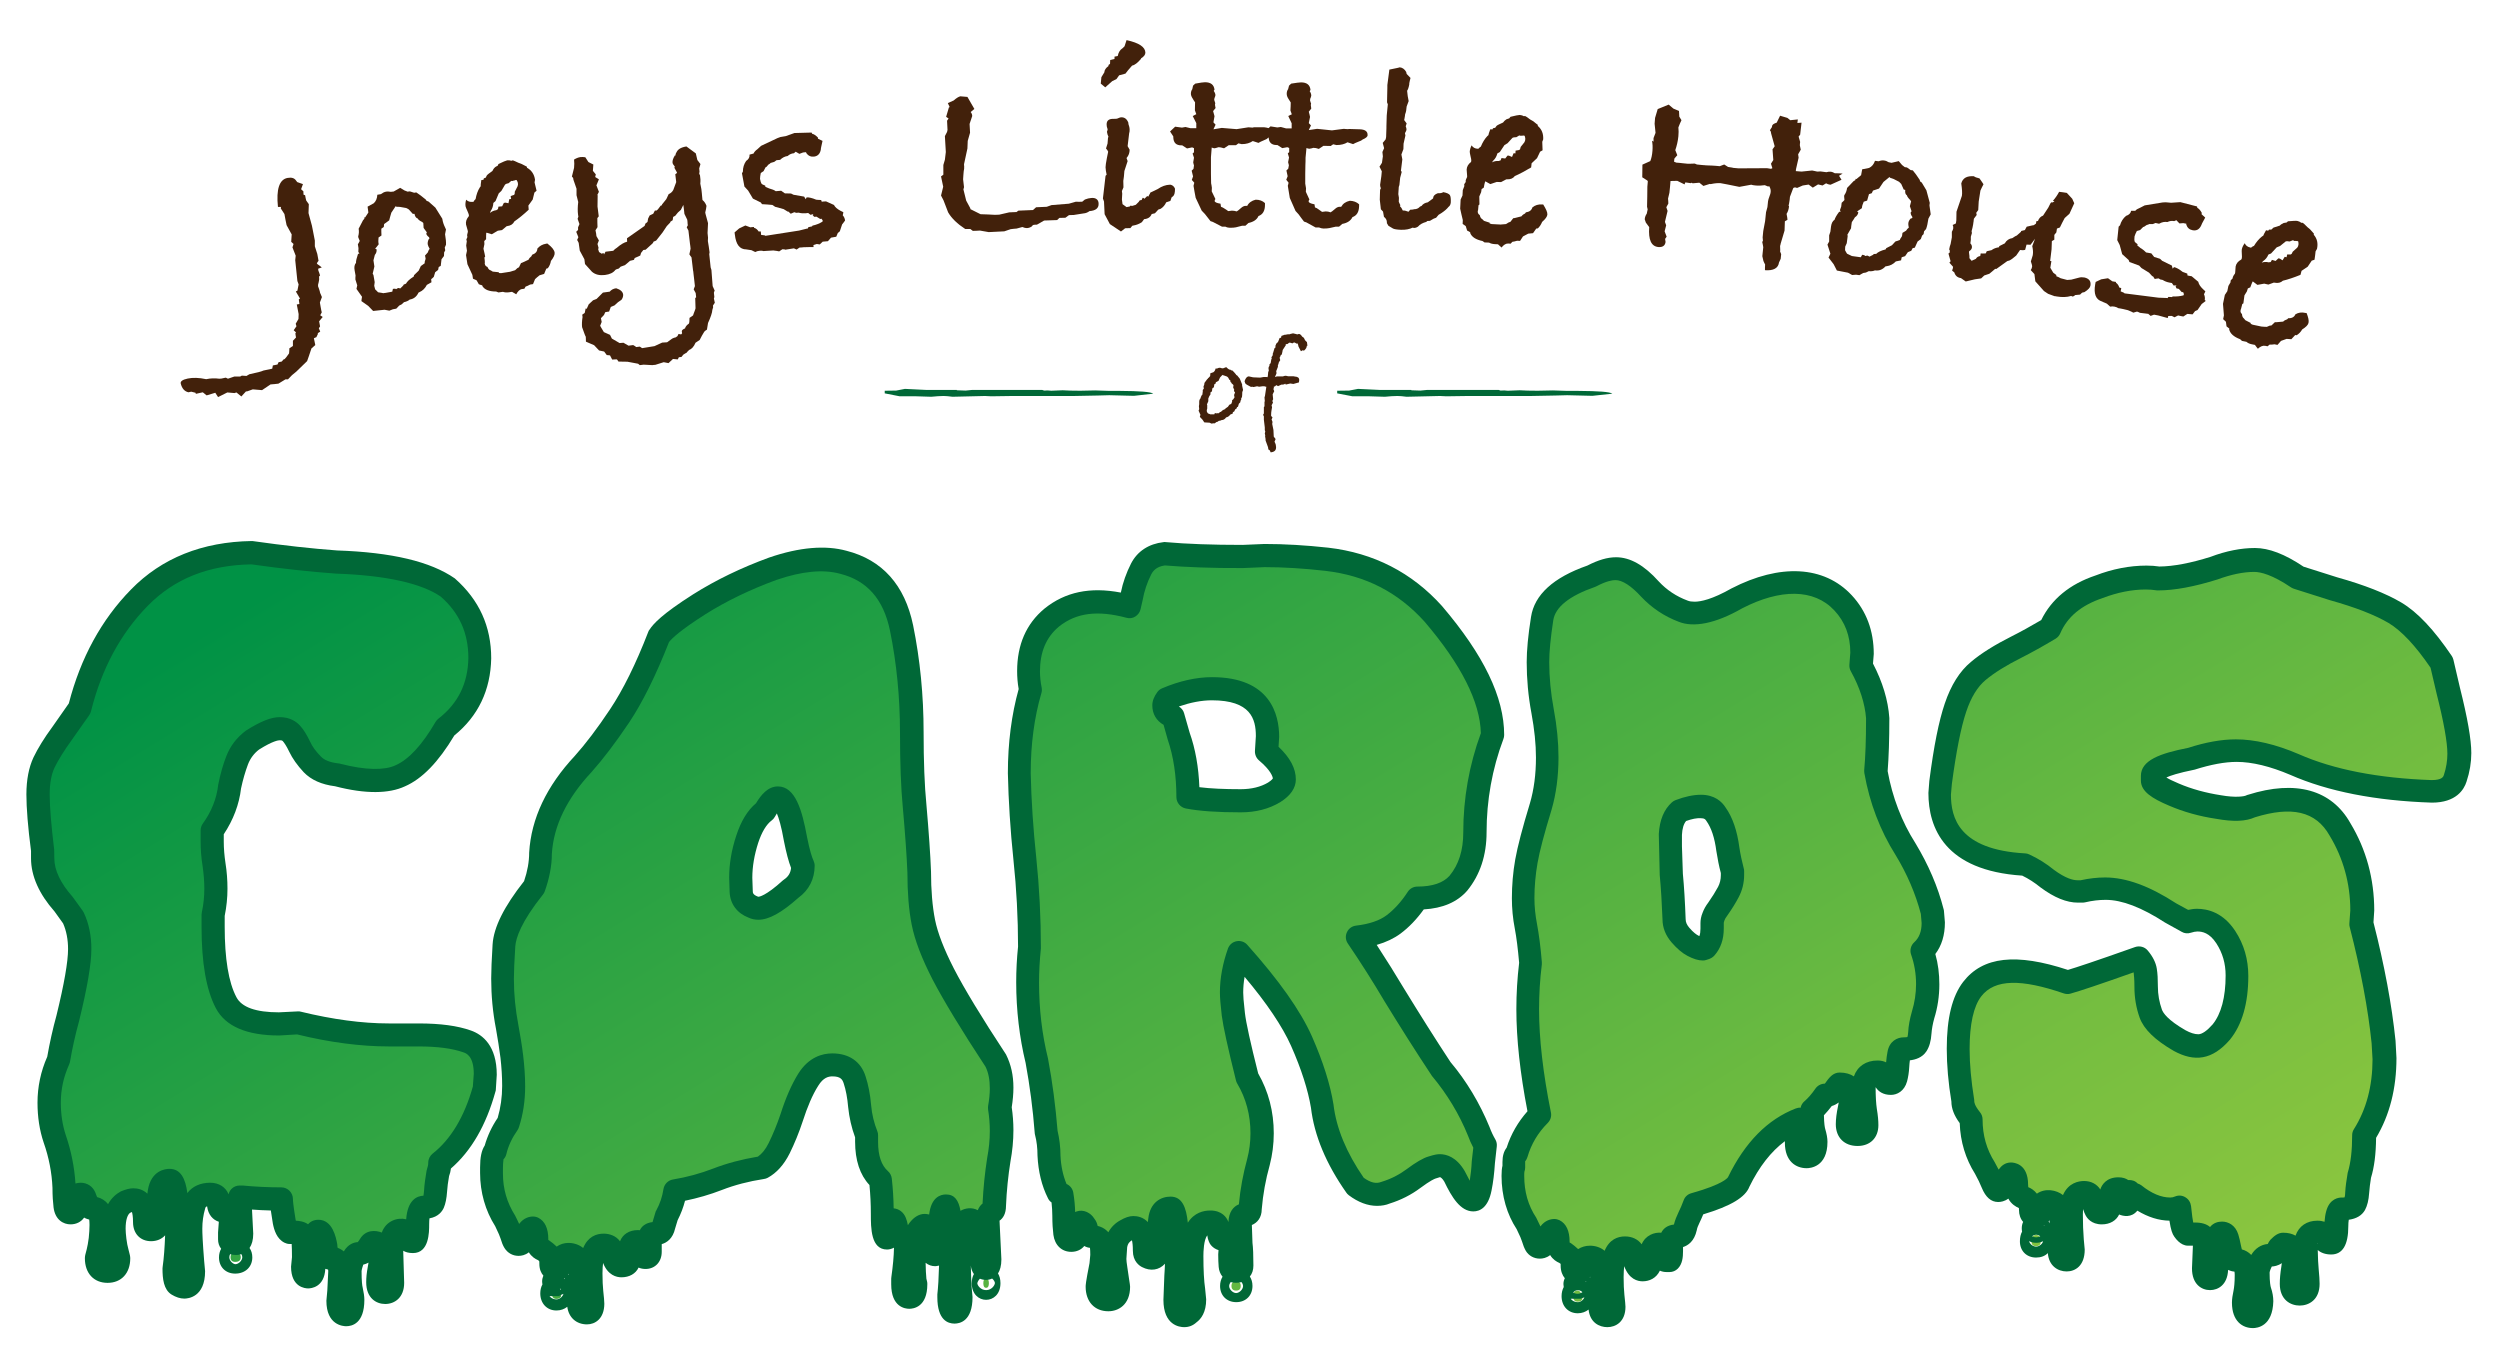 <svg enable-background="new 0 0 162 88" viewBox="0 0 162 88" xmlns="http://www.w3.org/2000/svg" xmlns:xlink="http://www.w3.org/1999/xlink"><linearGradient id="a"><stop offset="0" stop-color="#009245"/><stop offset=".328" stop-color="#32a543"/><stop offset=".784" stop-color="#73bd40"/><stop offset="1" stop-color="#8cc63f"/></linearGradient><linearGradient id="b" gradientUnits="userSpaceOnUse" x1="8.034" x2="63.485" xlink:href="#a" y1="44.053" y2="134.44"/><linearGradient id="c" gradientUnits="userSpaceOnUse" x1="28.353" x2="83.804" xlink:href="#a" y1="31.588" y2="121.975"/><linearGradient id="d" gradientUnits="userSpaceOnUse" x1="54.012" x2="109.463" xlink:href="#a" y1="15.846" y2="106.233"/><linearGradient id="e" gradientUnits="userSpaceOnUse" x1="74.728" x2="130.18" xlink:href="#a" y1="3.137" y2="93.524"/><linearGradient id="f" gradientUnits="userSpaceOnUse" x1="99.538" x2="154.989" xlink:href="#a" y1="-12.083" y2="78.304"/><path d="m74.73 25.51-1.25.14-1.6-.04-.74.02-1.54.03h-1.94c-.31 0-.74 0-1.31 0h-.75l-1.37.02-.4-.02-2.11.05c-.23-.03-.42-.05-.57-.05-.23 0-.49.02-.8.05l-.97-.03h-1.08l-.97-.19v-.17l.74-.01.57-.11 1.43.07h.51.8.28.34v.02l.57.02.4-.04h.74 1.2 2.63l.12.04.23-.01.23.02.74-.03c.3.02.68.03 1.14.03.31 0 .62-.01.97-.02l.92.03h.68c1.28.01 2.01.06 2.16.18z" fill="#006837"/><path d="m80.55 25.27-.05.14c0 .14-.01.24-.02.32l-.05.08v.09l-.04.06-.02.11-.09.09-.06.2-.06.02-.03.09-.09.06-.06.13-.09.05-.01.09-.15.06c-.07.09-.15.16-.25.18l-.03.01c-.07.11-.17.17-.29.17-.05.03-.11.05-.18.05l-.08.06-.08.02-.1.08h-.1l-.11.02-.13-.06-.34-.02-.12-.18-.17-.18.04-.13-.12-.27.04-.1-.02-.19.02-.12c0-.07 0-.13 0-.16 0-.1.03-.17.08-.22.01-.05.04-.14.11-.26h.04l-.02-.06.02-.11v-.12c.04-.05.06-.08.07-.09l-.02-.11v-.03c.04-.07.06-.15.06-.23l.17-.23c.03-.02.05-.04.06-.05l-.01-.03h.03l.12-.13.01-.18.2-.07c.07-.05.12-.13.14-.24h.1c.06-.03.11-.05.16-.05s.09.01.13.03l.09.01.21-.08.11.1.09.06h.06l.07.05h.06c.07.06.15.15.24.26l.02.04.06.03.17.21.15.37v.08zm-.52.19-.01-.04c-.04-.04-.06-.08-.06-.12l.02-.04-.07-.15.02-.15-.03-.04c-.07-.05-.11-.09-.11-.13-.05-.02-.07-.07-.07-.16l-.05-.01-.09-.16-.07-.06-.17-.06-.06-.02c-.03 0-.05-.01-.06-.03l-.16.17-.1.22-.17.09-.02.09-.08.04-.03.2-.09.05c-.02.07-.03.14-.03.2l-.13.12.04.02c0 .06-.03.12-.08.17-.02.05-.04.1-.07.16v.06.03.09l-.09.21.02.04v.22l-.03.11.01.11.07.1.11.04.04.02h.06.2l.03-.08h.03c.03 0 .05.01.06.02l.07-.02.06.02.1-.07.02-.02.07-.02c.04-.06.12-.12.26-.17l.02-.04.16-.11.09-.13.13-.06.01-.04.04-.09v-.1l.09-.08.03-.06.04-.05c-.02-.06-.03-.11-.03-.13 0-.05.02-.1.05-.15z" fill="#42210b"/><path d="m84.68 22.41c0 .11-.06.21-.19.32l-.06-.04-.13.07-.16-.31c-.01-.08-.03-.15-.06-.2l-.05.02-.13-.07-.05-.01-.1.06-.17-.05-.06.02c-.05.05-.09.08-.14.08-.02 0-.04 0-.06-.01v.08c-.05.08-.12.19-.2.31-.01.05-.02.15-.06.29l-.07.05-.03.09-.04.07.04.16-.09.14-.03.12-.03.06v.11l-.11.28.02.13c0 .02-.03.09-.09.22l-.01.03c.05-.02.1-.03.13-.04h.05.07.02.27l.02-.02c.06-.01.1-.02.11-.02.05 0 .11.01.17.03h.17.11.07l.1.02c.19.01.28.08.28.23 0 .04-.01.09-.02.15l-.36.1-.2-.03c-.06.02-.16.04-.29.07l-.04-.06c-.04.04-.09.06-.15.06h-.09l-.22.1-.11-.06h-.01c-.04.05-.09.09-.16.1l.01.05-.03.11.05.13-.1.2.03.32-.05.11.04.11-.09.17.02.09c0 .01.01.02.01.04 0 .01-.01.06-.03.17s-.03.21-.03.32v.07c.01.01.03.04.09.1l-.06.13.06.16-.02.13.08.39.02.43.12.16-.07.17c.06.11.09.2.09.27v.02c0 .01 0 .02.01.04v.04c0 .2-.12.3-.35.32l-.06-.13-.09-.06-.02-.14-.16-.44v-.09c-.02-.09-.03-.15-.03-.17 0-.03 0-.04.01-.06l-.03-.13.03-.13-.03-.09v-.17l-.06-.5v-.02-.09-.11l-.05-.1.05-.09v-.41l.04-.05v-.28l.02-.06-.02-.24.03-.09c.01-.09.04-.29.09-.6h-.03l-.1-.03h-.12l-.22.03-.13-.03-.23.05-.08-.02c-.03.01-.06.01-.09.01-.23-.11-.35-.19-.37-.24l-.04-.13c.07-.21.16-.31.28-.31 0 0 .09.02.27.06l.46.02.22-.04h.19l.07.01.02-.1.02-.23.04-.09-.02-.16c0-.06.02-.11.06-.15v-.09l.08-.09.04-.24.03-.04-.02-.1c.06-.07.09-.13.09-.18l-.01-.05c0 .04.04-.08.12-.36l.06-.04v-.17l.02.04v.01c0-.09.04-.16.11-.2l.05-.07.09-.23h.02c.06 0 .09-.03.09-.1v-.03l.22-.08h.06c.07-.02.14-.03.21-.03h.06l.04-.02.17-.04.21.05c.01.01.03.01.06.02.05-.02.09-.03.11-.03.07 0 .14.06.21.17l.11.08.08.16.12.12.03.22v.02z" fill="#42210b"/><path d="m104.48 25.51-1.29.14-1.64-.04-.76.02-1.58.03h-1.98c-.32 0-.76 0-1.35 0h-.76l-1.4.02-.41-.02-2.17.05c-.23-.03-.42-.05-.58-.05-.24 0-.51.02-.82.05l-.99-.03h-1.11l-.99-.19v-.17l.77-.01.58-.11 1.46.07h.53.82.29.35v.02l.59.02.41-.04h.76 1.23 2.68l.12.04.23-.01.24.02.76-.03c.31.02.7.03 1.17.03.31 0 .64-.01.99-.02l.93.03h.7c1.33.01 2.06.06 2.22.18z" fill="#006837"/><path d="m22.44 85.19c-.36 0-.54-.3-.54-.9l.06-.6.06-1.26c0-.6-.2-.9-.6-.9-.08 0-.15-.08-.21-.24s-.09-.34-.09-.54c-.12-.64-.28-.96-.48-.96s-.3.38-.3 1.14v1.14c0 .44-.12.66-.36.66s-.36-.22-.36-.66l.06-.54c0-.92-.03-1.43-.09-1.53s-.23-.15-.51-.15h-.3c-.16-.08-.28-.32-.36-.72-.12-.72-.18-1.2-.18-1.44-.88 0-1.72-.04-2.52-.12h-.18l.12 2.4c0 .4-.12.6-.36.6-.28 0-.42-.09-.42-.27s0-.33 0-.45l.06-.78c0-.12-.01-.25-.03-.39s-.15-.21-.39-.21-.36-.18-.36-.54-.18-.54-.54-.54c-.56 0-.91.24-1.05.72s-.21.98-.21 1.5c0 .4.04 1.12.12 2.16l.06.66c0 .64-.2.96-.6.96-.12 0-.26-.05-.42-.15s-.24-.45-.24-1.05c.12-.84.18-1.92.18-3.24 0-1.64-.16-2.46-.48-2.46-.36 0-.58.24-.66.72-.04.32-.06.68-.06 1.08v.84c0 .36-.16.54-.48.54-.28 0-.42-.16-.42-.48 0-.96-.24-1.44-.72-1.44-.12 0-.28.04-.48.12-.52.28-.78.86-.78 1.74 0 .2.02.45.06.75s.09.56.15.78.09.35.09.39c0 .56-.24.84-.72.84s-.72-.28-.72-.84c0-.04.03-.17.09-.39s.11-.5.15-.84.06-.65.06-.93c0-.44-.05-.73-.15-.87s-.24-.21-.42-.21-.31-.14-.39-.42c-.04-.12-.08-.23-.12-.33s-.12-.15-.24-.15c-.16 0-.25.06-.27.18s-.03.26-.03.42-.02.3-.06.42-.14.18-.3.18c-.2 0-.32-.15-.36-.45s-.06-.69-.06-1.17c-.04-1.08-.24-2.14-.6-3.18-.24-.72-.36-1.5-.36-2.34 0-.96.2-1.88.6-2.76.16-.92.36-1.82.6-2.7.52-2.12.78-3.62.78-4.5 0-.76-.14-1.44-.42-2.04l-.6-.84c-.92-1.04-1.38-2.04-1.38-3v-.48c-.2-1.6-.3-2.82-.3-3.66s.13-1.53.39-2.07.65-1.17 1.17-1.89l1.14-1.62c.72-2.88 2.01-5.27 3.87-7.17s4.29-2.87 7.29-2.91c2 .28 3.82.48 5.46.6 3.4.12 5.82.68 7.26 1.68 1.36 1.2 2.04 2.72 2.04 4.56-.04 1.88-.78 3.38-2.22 4.5-.96 1.64-1.94 2.68-2.94 3.12-.44.2-1 .3-1.68.3s-1.48-.12-2.4-.36c-.72-.08-1.26-.31-1.62-.69s-.63-.76-.81-1.14-.36-.67-.54-.87-.43-.3-.75-.3c-.4 0-.98.24-1.74.72-.48.36-.82.8-1.02 1.32s-.36 1.08-.48 1.68c-.12 1.04-.5 2-1.14 2.88v.72c0 .48.04.98.12 1.5s.12 1.04.12 1.56c0 .56-.06 1.12-.18 1.68v.78c0 2.2.28 3.84.84 4.92.48.92 1.62 1.38 3.42 1.38l1.26-.06c2.12.52 4.08.78 5.88.78h1.92c1.32 0 2.37.14 3.15.42s1.17 1 1.17 2.16l-.06.9c-.6 2.16-1.56 3.76-2.88 4.8 0 .24-.04.46-.12.66-.08.44-.13.83-.15 1.17s-.07.6-.15.78-.27.27-.57.27-.45.37-.45 1.11-.1 1.11-.3 1.11c-.16 0-.26-.03-.3-.09s-.07-.14-.09-.24-.05-.19-.09-.27-.12-.12-.24-.12c-.44 0-.66.28-.66.84v.54l.06 2.04c0 .4-.16.6-.48.6s-.48-.22-.48-.66c0-.24.03-.52.09-.84s.09-.6.09-.84c0-.12 0-.3 0-.54s-.18-.36-.54-.36c-.04 0-.09.05-.15.15s-.15.22-.27.36-.27.21-.45.21-.32.15-.42.45-.15.53-.15.69c0 .56.03.97.09 1.23s.09.47.09.63c0 .64-.14.96-.42.96zm-7.2-3.42c-.2 0-.3-.1-.3-.3s.1-.3.3-.3c.24 0 .36.1.36.3s-.12.3-.36.3z" fill="url(#b)"/><path d="m22.44 85.94c-.22 0-1.29-.08-1.29-1.65l.06-.67.06-1.22c0-.05 0-.09-.01-.13-.05-.01-.11-.03-.18-.05-.06 1.2-.93 1.27-1.11 1.27-.19 0-1.11-.07-1.11-1.41l.06-.62c0-.4-.01-.67-.02-.85h-.13c-.12 0-.23-.03-.33-.08-.51-.25-.68-.83-.76-1.25-.06-.35-.1-.63-.13-.84-.42-.01-.83-.03-1.22-.06l.08 1.56c0 .41-.09.71-.24.93.12.17.18.37.18.61 0 .62-.46 1.05-1.11 1.05-.62 0-1.05-.43-1.05-1.05 0-.21.05-.4.14-.56-.14-.18-.2-.39-.2-.61v-.45l.05-.69c-.38-.12-.69-.45-.76-1-.1.03-.11.08-.13.16-.12.41-.18.84-.18 1.29 0 .27.02.85.12 2.1l.06.65c0 1.7-1.12 1.78-1.35 1.78-.26 0-.54-.09-.82-.26-.52-.32-.59-1.03-.59-1.69 0-.04 0-.07.01-.11.08-.56.13-1.25.16-2.04-.22.24-.53.38-.91.38-.7 0-1.17-.49-1.17-1.23 0-.36-.04-.56-.07-.66-.03.01-.06.02-.1.04-.18.1-.31.46-.31 1.04 0 .17.02.39.05.65.03.27.08.49.13.68.1.36.12.48.12.59 0 .97-.58 1.59-1.47 1.59s-1.47-.62-1.47-1.59c0-.12.02-.25.12-.59.05-.19.09-.44.13-.73.03-.3.05-.59.05-.84 0-.16-.01-.27-.02-.35-.1-.03-.22-.06-.33-.13-.19.28-.51.44-.88.44-.46 0-1-.29-1.1-1.1-.04-.34-.07-.75-.07-1.27-.04-.97-.23-1.97-.57-2.93-.27-.8-.4-1.67-.4-2.58 0-1.03.21-2.03.63-2.98.16-.91.36-1.81.6-2.68.5-2.04.75-3.49.75-4.3 0-.62-.11-1.18-.32-1.66l-.56-.78c-.99-1.12-1.52-2.29-1.52-3.44v-.48c-.2-1.53-.3-2.79-.3-3.66 0-.95.16-1.76.46-2.4.28-.58.68-1.24 1.24-2l1.05-1.5c.76-2.94 2.11-5.42 4.03-7.38 1.99-2.04 4.62-3.09 7.82-3.14.04 0 .08 0 .12.01 1.97.28 3.79.48 5.41.6 3.55.12 6.06.72 7.63 1.81 1.59 1.4 2.36 3.12 2.36 5.18-.04 2.07-.85 3.75-2.39 5-1.03 1.72-2.08 2.81-3.21 3.3-1.02.47-2.52.51-4.52-.01-.87-.11-1.55-.41-2.03-.91-.41-.44-.73-.89-.94-1.33-.18-.38-.33-.59-.42-.69-.01-.01-.04-.05-.19-.05-.09 0-.45.04-1.34.6-.32.24-.57.57-.72.96-.18.48-.33 1-.45 1.56-.12 1.03-.5 2.04-1.12 2.97v.48c0 .45.04.91.11 1.38.09.56.13 1.13.13 1.67 0 .58-.06 1.17-.18 1.76v.7c0 2.07.25 3.61.76 4.57.34.65 1.26.98 2.75.98l1.22-.06c.07-.01.14 0 .21.02 2.05.5 3.97.76 5.7.76h1.92c1.42 0 2.53.15 3.4.46.76.27 1.67.99 1.67 2.87l-.06.95c0 .05-.01.1-.03.15-.6 2.17-1.57 3.84-2.88 4.97-.02.17-.06.33-.12.49-.07.38-.11.72-.13 1.01-.03.44-.1.78-.21 1.04-.1.23-.35.59-.93.69-.01.09-.02.21-.02.39 0 .51 0 1.86-1.05 1.86-.28 0-.48-.06-.63-.15v.06l.06 2.02c0 .96-.62 1.37-1.23 1.37-.57 0-1.23-.37-1.23-1.41 0-.29.03-.62.1-.98.02-.1.03-.2.05-.29-.11.06-.22.1-.34.13-.11.32-.11.42-.11.42 0 .66.04.95.07 1.06.07.32.11.58.11.8 0 1.55-.82 1.71-1.17 1.71zm-7.53-4.67c-.03.06-.05.13-.05.2 0 .24.24.44.39.45.21 0 .45-.24.45-.45 0-.07-.02-.14-.06-.2-.13.04-.27.06-.39.05v-.3.3c-.13 0-.24-.02-.34-.05zm6.97-.41c.14.05.28.13.4.23.28-.48.67-.59.9-.6.07-.08.12-.15.15-.21.37-.61 1.02-.57 1.41-.41.27-.76 1.02-1 1.58-.86.09-1.26.7-1.51 1.12-1.53.01-.08.03-.19.04-.35.02-.37.08-.79.16-1.26.01-.05.02-.1.04-.15.04-.11.07-.24.07-.38 0-.23.11-.45.29-.59 1.17-.92 2.05-2.38 2.6-4.34l.06-.82c0-1.16-.49-1.34-.68-1.4-.7-.25-1.67-.38-2.9-.38h-1.92c-1.82 0-3.83-.26-5.95-.78l-1.15.07c-2.13 0-3.5-.6-4.12-1.78-.62-1.2-.92-2.92-.92-5.27v-.78c0-.05.01-.11.02-.16.11-.51.16-1.02.16-1.52 0-.47-.04-.96-.11-1.45-.09-.55-.13-1.09-.13-1.61v-.72c0-.16.05-.31.14-.44.56-.77.9-1.62 1-2.52.14-.7.31-1.31.53-1.86.25-.65.67-1.2 1.27-1.65.95-.6 1.63-.87 2.19-.87.67 0 1.08.3 1.31.55.24.26.45.61.66 1.05.14.31.37.62.68.94.23.25.62.4 1.16.46.04 0 .07.01.11.02 1.65.43 2.88.43 3.58.1.86-.38 1.73-1.32 2.6-2.82.05-.08.11-.15.19-.21 1.26-.98 1.9-2.27 1.93-3.92 0-1.61-.58-2.92-1.79-3.98-1.25-.86-3.55-1.38-6.79-1.49-1.66-.12-3.5-.32-5.48-.6-2.79.05-4.99.93-6.71 2.68-1.76 1.79-3 4.09-3.68 6.83-.02.09-.06.17-.11.25l-1.14 1.62c-.5.69-.87 1.29-1.11 1.78-.21.44-.32 1.02-.32 1.75 0 .81.1 2.01.29 3.57l.01.57c0 .77.4 1.61 1.19 2.5l.65.9c.03.04.05.08.07.12.33.7.49 1.49.49 2.36 0 .95-.26 2.48-.8 4.68-.24.87-.44 1.76-.59 2.65-.02.05-.04.11-.06.17-.35.78-.53 1.6-.53 2.45 0 .76.11 1.46.32 2.1.35 1.02.56 2.07.63 3.14.1-.03.22-.05.34-.05.42 0 .78.24.94.62.04.1.08.2.12.31.28.07.53.22.71.46.23-.42.54-.67.83-.83.34-.14.59-.2.81-.2.27 0 .62.07.91.35.01-.08.02-.16.03-.23.21-1.28 1.13-1.38 1.4-1.38.74 0 1.04.65 1.16 1.57.32-.43.84-.67 1.48-.67.57 0 1.01.29 1.19.75.03-.12.09-.24.18-.34.14-.15.34-.23.54-.23h.18c.85.08 1.67.12 2.52.12.41 0 .75.34.75.75 0 .09.02.4.17 1.32.01.04.01.07.02.09.19.01.52.04.79.23.15-.17.37-.29.67-.29.92 0 1.14 1.14 1.22 1.57.01.05.01.09.01.14.01.04.01.07.02.11zm-16.19-3.17s0 .01 0 0z" fill="#006837"/><path d="m38.04 85.07c-.36 0-.54-.2-.54-.6 0-.16.02-.39.06-.69s.06-.75.06-1.35c0-.76-.26-1.14-.78-1.14-.36 0-.54.2-.54.6 0 .16-.04.26-.12.3h-.36c-.08-.04-.12-.14-.12-.3 0-.32-.05-.53-.15-.63s-.21-.19-.33-.27c-.28-.08-.42-.32-.42-.72s-.08-.64-.24-.72c-.2 0-.36.18-.48.54s-.28.54-.48.54c-.12 0-.21-.05-.27-.15s-.12-.25-.18-.45-.19-.5-.39-.9c-.6-.96-.9-2-.9-3.12v-.36c0-.56.08-.92.24-1.08.16-.64.44-1.24.84-1.8.24-.76.36-1.56.36-2.4 0-.64-.04-1.28-.12-1.92s-.18-1.28-.3-1.92c-.2-1.04-.3-2.08-.3-3.12 0-.48.03-1.2.09-2.16s.71-2.22 1.95-3.78c.28-.76.42-1.5.42-2.22.12-2 1.04-3.92 2.76-5.76.72-.8 1.51-1.84 2.37-3.12s1.71-3 2.55-5.16c.32-.48 1.19-1.17 2.61-2.07s3.01-1.67 4.77-2.31c1.16-.4 2.2-.6 3.12-.6.52 0 1 .06 1.44.18 2.04.52 3.3 1.94 3.78 4.26.44 2.16.66 4.42.66 6.78 0 1.92.06 3.5.18 4.74.16 1.8.26 3.24.3 4.32 0 1.24.09 2.32.27 3.24s.61 2.04 1.29 3.36 1.82 3.2 3.42 5.64c.24.48.36 1.06.36 1.74 0 .4-.04.82-.12 1.26.08.48.12.98.12 1.5 0 .64-.06 1.26-.18 1.86-.16 1-.26 2-.3 3 0 .28-.07.42-.21.42s-.21.18-.21.54l.12 2.58c0 .36-.08.54-.24.54s-.24-.1-.24-.3v-1.44c0-.2-.06-.3-.18-.3s-.19-.05-.21-.15-.03-.23-.03-.39c0-.4-.12-.6-.36-.6-.48 0-.72.72-.72 2.16 0 1.04.02 1.8.06 2.28l.06.66c0 .6-.14.9-.42.9-.24 0-.36-.32-.36-.96v-.18c.08-.64.12-1.74.12-3.3 0-1.64-.1-2.46-.3-2.46s-.32.25-.36.75-.06 1.13-.06 1.89c0 .36-.1.54-.3.54-.16 0-.24-.13-.24-.39s-.02-.53-.06-.81-.09-.47-.15-.57-.13-.15-.21-.15-.18.06-.3.18c-.28.28-.42.72-.42 1.32 0 .88.02 1.56.06 2.04l.06.3c0 .56-.14.84-.42.84s-.42-.28-.42-.84v-.36c.12-.84.18-1.58.18-2.22-.04-.28-.08-.46-.12-.54s-.11-.12-.21-.12-.16-.05-.18-.15-.04-.21-.06-.33-.05-.23-.09-.33-.1-.15-.18-.15c-.12.04-.18.38-.18 1.02-.04.12-.1.18-.18.18-.2 0-.3-.52-.3-1.56 0-.76-.04-1.5-.12-2.22-.6-.52-.9-1.34-.9-2.46v-.42c-.24-.6-.39-1.23-.45-1.89s-.17-1.23-.33-1.71c-.2-.64-.68-.96-1.44-.96-.64 0-1.16.32-1.56.96s-.76 1.46-1.08 2.46c-.24.72-.51 1.38-.81 1.98s-.67 1.02-1.11 1.26c-1.04.16-2 .41-2.88.75s-1.8.59-2.76.75c-.08.56-.26 1.1-.54 1.62l-.18.6c-.08.36-.25.54-.51.54s-.39.07-.39.21v.39.6c0 .24-.1.36-.3.36s-.3-.12-.3-.36l.06-.24v-.3c0-.08-.08-.12-.24-.12-.24 0-.39.08-.45.24s-.09.34-.09.54-.03.38-.09.54-.21.24-.45.24-.42-.2-.54-.6c0-.48-.2-.72-.6-.72-.56 0-.84.6-.84 1.8 0 .48.02.89.06 1.23s.06.59.06.75c0 .4-.12.6-.36.6zm-1.98-.9c-.2 0-.3-.12-.3-.36s.1-.36.3-.36c.08 0 .15.06.21.18s.09.24.09.36c-.04.12-.14.18-.3.18zm0-.96c-.12 0-.18-.06-.18-.18 0-.08.06-.14.18-.18.08.04.14.1.18.18-.04.12-.1.18-.18.18zm13.08-24.36c.48 0 1.18-.42 2.1-1.26.52-.36.78-.86.78-1.5-.16-.36-.32-.94-.48-1.74-.32-1.76-.7-2.64-1.14-2.64-.24 0-.52.28-.84.84-.48.36-.86.97-1.14 1.83s-.42 1.69-.42 2.49c0 .12.01.42.03.9s.29.82.81 1.02c.08.04.18.06.3.06zm14.76 24.6c-.12 0-.18-.1-.18-.3s.06-.3.18-.3.18.1.18.3-.06.3-.18.3z" fill="url(#c)"/><path d="m38.04 85.82c-.7 0-1.19-.45-1.28-1.14-.19.15-.43.24-.7.24-.62 0-1.05-.46-1.05-1.11 0-.22.05-.42.14-.58-.01-.06-.02-.13-.02-.2 0-.12.03-.25.08-.37-.14-.16-.26-.4-.26-.77 0-.08 0-.14-.01-.17-.02-.02-.05-.04-.07-.06-.19-.08-.43-.23-.6-.51-.24.19-.49.23-.67.23-.38 0-.71-.19-.91-.51-.1-.16-.18-.36-.26-.63-.03-.1-.12-.33-.34-.78-.64-1.01-.98-2.2-.98-3.45v-.36c0-.65.09-1.1.3-1.42.18-.63.46-1.23.84-1.79.19-.65.29-1.35.29-2.07 0-.6-.04-1.21-.11-1.83-.08-.62-.18-1.25-.29-1.87-.21-1.08-.31-2.17-.31-3.26 0-.5.03-1.22.09-2.21.07-1.11.74-2.45 2.04-4.1.22-.64.33-1.26.33-1.85.13-2.21 1.13-4.31 2.96-6.27.68-.76 1.46-1.78 2.29-3.03.82-1.23 1.66-2.91 2.47-5.01.02-.05.04-.1.08-.14.24-.37.8-1 2.83-2.29 1.46-.92 3.11-1.72 4.92-2.38 1.98-.68 3.66-.81 5.01-.44 2.32.59 3.78 2.22 4.32 4.83.45 2.21.68 4.54.68 6.93 0 1.89.06 3.46.18 4.67.16 1.85.26 3.27.3 4.36 0 1.21.09 2.26.26 3.12.17.85.58 1.91 1.22 3.16.67 1.3 1.8 3.17 3.38 5.57.33.66.48 1.36.48 2.15 0 .4-.04.83-.11 1.27.07.48.11.98.11 1.49 0 .69-.07 1.36-.19 2.01-.15.94-.25 1.92-.29 2.88 0 .53-.2.82-.42.97l.12 2.51c0 .42-.09.71-.22.91.1.16.16.37.16.63 0 1.44-1.86 1.44-1.86 0 0-.24.05-.44.14-.59-.11-.15-.18-.34-.2-.55.01.6.03 1.06.05 1.38l.06.66c0 1.56-.82 1.72-1.17 1.72-.42 0-1.11-.22-1.11-1.71v-.18c.05-.46.09-1.07.11-1.87-.12.03-.22.04-.25.04-.22 0-.44-.07-.62-.22.01.41.02.76.05 1.03l.05.21c.01.05.01.1.01.15 0 1.48-.9 1.59-1.17 1.59s-1.17-.11-1.17-1.59v-.36c0-.04 0-.07.01-.11.1-.71.16-1.35.17-1.9-.15.08-.31.12-.45.12-1.05 0-1.05-1.39-1.05-2.31 0-.63-.03-1.26-.09-1.87-.62-.66-.93-1.61-.93-2.81v-.28c-.23-.62-.38-1.28-.45-1.96-.05-.6-.15-1.12-.29-1.54-.08-.24-.19-.45-.73-.45-.25 0-.59.07-.92.61-.37.58-.7 1.36-1 2.29-.25.76-.54 1.46-.85 2.09-.37.74-.85 1.27-1.42 1.58-.08.04-.16.07-.25.08-.98.15-1.9.39-2.72.71-.77.3-1.57.53-2.39.7-.11.43-.27.85-.48 1.26l-.16.53c-.15.67-.55.93-.87 1.02v.5c0 .65-.43 1.11-1.05 1.11-.16 0-.32-.03-.45-.09-.19.4-.6.63-1.11.63-.32 0-.88-.13-1.19-.93-.02.16-.04.38-.04.67 0 .45.02.84.05 1.14.04.38.07.66.07.84-.01.98-.61 1.33-1.12 1.33zm-2.43-1.83c.03.05.19.21.45.21.22 0 .42-.21.45-.36-.09.05-.19.09-.28.1l.14.05zm27.89-1.13c-.1.1-.16.22-.17.3.01.14.22.44.57.44s.56-.3.57-.46c0-.07-.07-.2-.18-.29-.17.08-.33.09-.39.09-.15 0-.28-.03-.4-.08zm-27.22.63.03.08c.02-.01.03-.01.05-.02-.03-.03-.06-.05-.08-.06zm.27-.64c.02.01.04.02.06.04-.01-.02-.01-.04-.02-.06-.02 0-.03.01-.04.02zm.29-.27c.01.01.02.03.03.04 0-.03 0-.05 0-.08-.01.01-.02.03-.03.04zm0-2.04c.19 0 .6.04.95.33.31-.74.85-.93 1.33-.93.38 0 .8.14 1.06.5v-.01c.17-.45.6-.72 1.15-.72.04 0 .09 0 .13.01.12-.25.37-.48.83-.53 0-.01 0-.01 0-.02l.18-.6c.01-.05.03-.1.06-.14.24-.44.39-.9.46-1.37.05-.32.3-.58.62-.63.91-.15 1.78-.39 2.61-.71.88-.34 1.86-.6 2.89-.77.26-.18.5-.47.7-.88.28-.57.54-1.2.77-1.88.33-1.04.72-1.93 1.15-2.62.68-1.08 1.57-1.31 2.2-1.31 1.09 0 1.86.53 2.16 1.49.17.52.3 1.15.36 1.87.05.59.19 1.15.4 1.68.04.09.05.18.05.28v.42c0 .89.22 1.52.64 1.89.14.12.23.3.25.49.07.63.11 1.27.12 1.92.35.03.65.26.79.62.06.15.1.3.13.47.08-.12.16-.23.26-.33s.4-.4.83-.4c.1 0 .19.02.29.04.13-1.13.74-1.3 1.09-1.3.56 0 .82.38.94 1.06.29-.17.73-.25 1.12-.04.08-.2.19-.34.31-.43.05-1.03.15-2 .3-2.96.11-.58.17-1.15.17-1.74 0-.47-.04-.94-.11-1.38-.01-.08-.01-.17 0-.25.07-.4.11-.77.11-1.13 0-.56-.09-1.03-.28-1.41-1.56-2.37-2.72-4.29-3.42-5.63-.72-1.4-1.16-2.56-1.36-3.56-.19-.96-.28-2.1-.28-3.38-.04-1.02-.14-2.46-.3-4.25-.12-1.25-.18-2.87-.18-4.81 0-2.3-.22-4.53-.65-6.63-.42-2.03-1.48-3.24-3.23-3.68-1.09-.3-2.47-.17-4.13.4-1.69.62-3.25 1.37-4.61 2.23-1.6 1.02-2.16 1.55-2.35 1.8-.85 2.16-1.72 3.92-2.59 5.22-.88 1.31-1.7 2.38-2.43 3.2-1.6 1.71-2.46 3.49-2.57 5.3 0 .76-.16 1.59-.46 2.43-.03.08-.07.15-.12.21-1.42 1.78-1.75 2.81-1.79 3.36-.06.95-.09 1.66-.09 2.11 0 .99.1 1.99.29 2.98.12.66.23 1.31.31 1.97.08.68.13 1.35.13 2.01 0 .91-.13 1.8-.4 2.63-.02.07-.06.15-.1.21-.34.48-.59 1-.72 1.55-.03.13-.1.25-.19.34.02 0-.03.16-.03.56v.36c0 .99.26 1.88.79 2.72.11.21.19.39.26.54.3-.4.67-.48.9-.48.12 0 .24.03.34.08.43.22.65.69.65 1.39v.05c.03.01.06.03.08.05.16.11.31.23.44.36.01.01.02.02.02.02.23-.16.49-.24.77-.24zm27.44-1.26c-.02 0-.04 0-.05 0zm-15.14-19.68c-.24 0-.45-.05-.64-.14-.73-.28-1.19-.88-1.22-1.66-.02-.5-.03-.81-.03-.93 0-.88.15-1.79.46-2.72.3-.93.73-1.64 1.28-2.1.32-.53.76-1.09 1.42-1.09 1.13 0 1.57 1.56 1.88 3.25.18.91.33 1.36.43 1.57.04.1.07.2.07.31 0 .87-.37 1.59-1.06 2.09-1.09.97-1.91 1.42-2.59 1.42zm1.2-6.89c-.04.06-.08.13-.13.22s-.12.17-.2.23c-.35.26-.65.76-.88 1.46-.25.78-.38 1.54-.38 2.26 0 .12.01.41.03.87 0 .1.01.23.33.35l.03.01c.04 0 .46-.03 1.59-1.06.03-.02.05-.04.08-.06.28-.19.42-.43.45-.75-.16-.41-.31-.98-.46-1.73-.17-.98-.34-1.52-.46-1.8z" fill="#006837"/><path d="m76.74 85.25c-.4 0-.6-.34-.6-1.02l.06-1.56c.04-.6.06-1.24.06-1.92 0-1.64-.14-2.46-.42-2.46-.4 0-.63.25-.69.75s-.09 1.13-.09 1.89c0 .4-.16.6-.48.6-.04 0-.12-.03-.24-.09s-.18-.19-.18-.39c0-1-.24-1.5-.72-1.5-.12 0-.28.06-.48.18-.36.2-.58.52-.66.96l-.06.84c0 .16.02.39.06.69s.08.56.12.78.06.35.06.39c0 .56-.22.84-.66.84-.48 0-.72-.28-.72-.84 0-.12.08-.58.24-1.38l.06-.6c0-.64-.06-1.01-.18-1.11s-.25-.15-.39-.15-.24-.05-.3-.15-.1-.21-.12-.33-.06-.23-.12-.33-.15-.15-.27-.15c-.12.04-.2.11-.24.21s-.06.37-.06.81c-.04.12-.14.18-.3.18-.24 0-.38-.15-.42-.45s-.06-.68-.06-1.14-.04-.93-.12-1.41l-.24-.06c-.36-.72-.56-1.54-.6-2.46 0-.52-.06-1.02-.18-1.5-.12-1.6-.32-3.14-.6-4.62-.4-1.64-.6-3.34-.6-5.1 0-.72.04-1.46.12-2.22 0-1.96-.1-3.89-.3-5.79s-.32-3.75-.36-5.55c0-1.96.24-3.76.72-5.4-.08-.4-.12-.8-.12-1.2 0-1.48.5-2.64 1.5-3.48.84-.68 1.82-1.02 2.94-1.02.64 0 1.34.1 2.1.3l.12-.54c.12-.68.33-1.31.63-1.89s.81-.91 1.53-.99c1.36.12 3.04.18 5.04.18l1.44-.06c1.24 0 2.58.08 4.02.24 2.76.32 5.06 1.5 6.9 3.54 2.56 3 3.84 5.62 3.84 7.86-.76 2.04-1.14 4.14-1.14 6.3 0 1.32-.36 2.42-1.08 3.3-.56.64-1.44.96-2.64.96-.48.72-1 1.29-1.56 1.71s-1.34.69-2.34.81c.84 1.24 1.64 2.5 2.4 3.78 1 1.64 2 3.22 3 4.74 1.04 1.24 1.86 2.6 2.46 4.08.12.32.26.62.42.9l-.12 1.08c-.04.64-.11 1.21-.21 1.71s-.25.75-.45.75c-.32 0-.72-.5-1.2-1.5-.28-.48-.6-.72-.96-.72-.08 0-.25.04-.51.12s-.66.32-1.2.72-1.13.7-1.77.9c-.2.08-.4.12-.6.12-.44 0-.9-.18-1.38-.54-1.24-1.76-1.96-3.48-2.16-5.16-.2-1.24-.65-2.65-1.35-4.23s-2.05-3.49-4.05-5.73c-.32.88-.48 1.74-.48 2.58 0 .28.04.75.12 1.41s.38 2.03.9 4.11c.64 1.08.96 2.28.96 3.6 0 .64-.08 1.26-.24 1.86-.28 1-.46 2-.54 3 0 .28-.11.42-.33.42s-.33.18-.33.54l.06 1.32c.04.32.06.8.06 1.44 0 .24-.12.36-.36.36s-.37-.11-.39-.33-.03-.47-.03-.75l.06-.66c-.04-.2-.16-.3-.36-.3s-.32-.05-.36-.15-.06-.22-.06-.36-.03-.28-.09-.42-.21-.21-.45-.21c-.8 0-1.2.74-1.2 2.22 0 .96.04 1.7.12 2.22l.06.66c0 .4-.12.68-.36.84-.08.08-.18.12-.3.12zm3.66-33.36c.84 0 1.56-.18 2.16-.54.44-.28.66-.56.66-.84 0-.56-.38-1.16-1.14-1.8l.06-.96c0-2.08-1.2-3.12-3.6-3.12-.92 0-1.9.22-2.94.66-.12.16-.18.3-.18.42 0 .36.2.6.6.72l.36 1.26c.4 1.16.6 2.48.6 3.96.84.16 1.98.24 3.42.24zm-.3 31.74c-.2 0-.3-.1-.3-.3s.1-.3.3-.3.3.1.3.3-.1.3-.3.3z" fill="url(#d)"/><path d="m76.74 86c-.32 0-1.35-.13-1.35-1.77l.06-1.59c.02-.25.03-.5.04-.75-.38.42-.94.5-1.48.22-.18-.09-.6-.37-.6-1.06 0-.35-.03-.56-.06-.68-.13.08-.26.18-.31.45l-.05.76c0 .08.02.28.06.53.04.29.08.54.11.75.05.3.07.47.07.52 0 1.17-.76 1.59-1.41 1.59-.89 0-1.47-.62-1.47-1.59 0-.1 0-.26.25-1.53l.05-.53c0-.21-.01-.36-.02-.46-.12-.01-.25-.05-.37-.12-.19.24-.49.38-.84.38-.62 0-1.07-.43-1.16-1.1-.04-.33-.07-.74-.07-1.24 0-.28-.02-.57-.05-.86-.1-.07-.18-.16-.23-.27-.41-.81-.63-1.74-.68-2.76 0-.49-.05-.93-.16-1.35-.01-.04-.02-.08-.02-.12-.12-1.56-.32-3.08-.59-4.54-.4-1.65-.61-3.42-.61-5.24 0-.75.04-1.53.12-2.3 0-1.84-.1-3.76-.3-5.63-.2-1.91-.32-3.8-.36-5.61 0-1.97.24-3.8.7-5.45-.07-.39-.1-.78-.1-1.16 0-1.71.59-3.07 1.77-4.05 1.35-1.09 2.97-1.42 4.95-1.04.13-.65.36-1.29.66-1.88.41-.8 1.15-1.28 2.11-1.39.05-.01.1-.01.15 0 1.33.12 3 .18 4.97.18l1.41-.06h.02c1.29 0 2.66.08 4.12.24 2.94.34 5.42 1.61 7.37 3.78 2.72 3.19 4.03 5.92 4.03 8.36 0 .09-.02.18-.05.26-.73 1.94-1.09 3.98-1.09 6.04 0 1.49-.42 2.76-1.25 3.78-.65.75-1.6 1.15-2.82 1.22-.46.64-.97 1.17-1.51 1.57-.42.31-.94.56-1.54.73.62.95 1.22 1.91 1.8 2.88.98 1.6 1.98 3.19 2.98 4.71 1.03 1.22 1.9 2.67 2.53 4.21.11.3.24.57.38.81.08.14.11.3.09.46l-.12 1.08c-.04.63-.11 1.24-.22 1.77-.22 1.12-.77 1.35-1.18 1.35-.84 0-1.4-.93-1.88-1.93-.12-.21-.25-.29-.28-.29-.03.01-.14.04-.29.09-.06.02-.32.12-.98.61-.6.45-1.28.79-1.99 1.01-.23.1-.52.15-.82.15-.6 0-1.22-.23-1.83-.69-.06-.05-.12-.1-.16-.17-1.31-1.86-2.08-3.71-2.29-5.5-.19-1.14-.62-2.5-1.29-4.01-.56-1.25-1.56-2.75-3.01-4.47-.06.34-.09.69-.09 1.02 0 .18.02.55.11 1.32.07.62.36 1.94.86 3.92.67 1.17 1.01 2.47 1.01 3.88 0 .7-.09 1.39-.26 2.05-.27.96-.44 1.92-.52 2.87 0 .54-.29.88-.64 1.02l.04 1.16c.04.3.06.8.06 1.47 0 .28-.08.53-.23.71.11.17.17.37.17.61 0 .62-.43 1.05-1.05 1.05s-1.05-.43-1.05-1.05c0-.23.06-.43.16-.6-.14-.17-.23-.38-.25-.63-.02-.24-.03-.51-.03-.82l.02-.27c-.41-.13-.58-.42-.63-.57-.05-.11-.08-.24-.1-.39-.23.3-.25 1.07-.25 1.34 0 .92.04 1.63.11 2.1l.07.71c0 .84-.33 1.27-.63 1.49-.23.21-.49.31-.79.31zm3.01-2.92c-.06.08-.1.17-.1.26 0 .21.24.45.45.45s.45-.24.45-.45c0-.09-.04-.18-.1-.26-.22.06-.48.06-.7 0zm-8.62-3.64c.21.05.4.14.57.29l.12.12c.18-.33.44-.59.77-.77.31-.18.58-.28.85-.28s.64.07.94.39c.01-.08.02-.16.03-.24.12-1.04.82-1.41 1.44-1.41.75 0 1.02.69 1.12 1.69.42-.66 1.03-.79 1.46-.79.77 0 1.05.47 1.14.67.01.03.02.05.03.08.03-.67.33-1.01.68-1.15.09-1.02.28-1.99.54-2.95.14-.53.21-1.09.21-1.66 0-1.18-.29-2.26-.86-3.22-.04-.06-.06-.13-.08-.2-.53-2.13-.83-3.5-.92-4.2-.08-.69-.12-1.18-.12-1.5 0-.92.18-1.88.52-2.84.09-.25.3-.43.56-.48s.53.04.7.24c2.07 2.32 3.44 4.26 4.18 5.92.72 1.63 1.19 3.12 1.4 4.42.18 1.54.84 3.13 1.96 4.75.44.31.79.41 1.16.26.62-.19 1.14-.46 1.61-.81.62-.46 1.08-.73 1.43-.83.41-.13.59-.15.73-.15.44 0 1.08.19 1.61 1.09.13.26.24.47.33.63.06-.38.11-.8.13-1.26l.1-.88c-.13-.25-.25-.51-.35-.79-.56-1.38-1.35-2.69-2.33-3.86-1.06-1.6-2.07-3.2-3.07-4.83-.75-1.27-1.55-2.53-2.38-3.75-.15-.22-.17-.49-.06-.73s.33-.4.59-.43c.86-.1 1.53-.33 1.98-.67.49-.37.96-.88 1.38-1.53.14-.21.37-.33.62-.33.97 0 1.67-.24 2.08-.7.6-.73.89-1.65.89-2.81 0-2.2.38-4.36 1.14-6.43-.05-2.02-1.28-4.46-3.66-7.24-1.72-1.9-3.82-2.98-6.42-3.28-1.4-.16-2.73-.24-3.93-.24l-1.41.06c-1.99.01-3.7-.06-5.06-.17-.55.08-.76.35-.88.58-.26.51-.45 1.07-.56 1.68l-.13.57c-.04.2-.17.37-.34.48s-.38.14-.58.08c-1.84-.49-3.24-.34-4.38.58-.82.69-1.22 1.64-1.22 2.9 0 .35.04.7.11 1.05.02.12.02.24-.02.36-.46 1.57-.69 3.31-.69 5.19.04 1.75.16 3.6.36 5.47.2 1.92.3 3.89.3 5.87-.08.8-.12 1.52-.12 2.22 0 1.69.19 3.35.58 4.92.29 1.53.49 3.09.62 4.68.12.52.19 1.06.19 1.62.03.66.16 1.28.39 1.83.23.1.4.31.44.57.07.42.11.84.12 1.25.03-.01.06-.03.1-.04.44-.15.91.08 1.15.48.1.12.17.28.21.46zm9.27-26.8c-1.5 0-2.67-.08-3.56-.25-.35-.07-.61-.38-.61-.74 0-1.39-.19-2.64-.56-3.72l-.27-.96c-.47-.27-.73-.71-.73-1.26 0-.29.11-.57.33-.87.08-.11.19-.19.31-.24 1.13-.48 2.22-.72 3.23-.72 3.78 0 4.35 2.42 4.35 3.87l-.04.64c.75.71 1.12 1.4 1.12 2.12 0 .55-.34 1.05-1.01 1.47-.73.44-1.58.66-2.56.66zm-2.68-1.63c.72.09 1.61.13 2.68.13.7 0 1.3-.15 1.77-.43.25-.16.31-.26.31-.27-.01-.11-.13-.52-.89-1.16-.18-.15-.28-.38-.27-.62l.06-.96c0-1.12-.34-2.32-2.85-2.32-.67 0-1.38.14-2.14.4.16.1.29.25.34.44l.36 1.26c.37 1.04.58 2.23.63 3.53z" fill="#006837"/><path d="m104.16 85.25c-.32 0-.48-.2-.48-.6 0-.12.02-.34.06-.66s.06-.66.06-1.02c0-.48-.05-.85-.15-1.11s-.31-.39-.63-.39c-.36 0-.54.2-.54.6 0 .24-.1.36-.3.36s-.3-.14-.3-.42-.05-.47-.15-.57-.21-.19-.33-.27c-.28-.08-.42-.32-.42-.72s-.08-.64-.24-.72c-.2 0-.36.18-.48.54s-.28.54-.48.54c-.12 0-.21-.05-.27-.15s-.12-.25-.18-.45-.19-.5-.39-.9c-.6-.92-.9-1.96-.9-3.12 0-.28.02-.46.06-.54v-.36c0-.28.06-.46.18-.54.28-.96.78-1.8 1.5-2.52-.52-2.6-.78-4.88-.78-6.84 0-1 .06-2 .18-3-.08-.96-.18-1.75-.3-2.37s-.18-1.23-.18-1.83c0-.8.07-1.6.21-2.4s.45-1.98.93-3.54c.28-.96.42-2.02.42-3.18 0-.92-.1-1.92-.3-3s-.3-2.14-.3-3.18c0-.72.09-1.66.27-2.82s1.25-2.08 3.21-2.76c.6-.32 1.12-.48 1.56-.48.68 0 1.42.44 2.22 1.32.6.64 1.32 1.12 2.16 1.44.2.08.44.12.72.12.72 0 1.64-.32 2.76-.96 1.32-.68 2.56-1.02 3.72-1.02 1.28 0 2.33.44 3.15 1.32s1.23 1.98 1.23 3.3l-.06.78c.64 1.16 1 2.3 1.08 3.42 0 1.4-.04 2.54-.12 3.42.32 1.84.96 3.52 1.92 5.04.8 1.32 1.38 2.68 1.74 4.08l.06.72c0 .76-.24 1.36-.72 1.8.24.68.36 1.4.36 2.16 0 .68-.1 1.34-.3 1.98-.12.44-.19.83-.21 1.17s-.09.6-.21.78-.4.27-.84.27c-.16 0-.26.11-.3.33s-.07.48-.09.78-.06.56-.12.78-.17.33-.33.33-.27-.04-.33-.12-.1-.16-.12-.24-.05-.16-.09-.24-.14-.12-.3-.12c-.56 0-.86.28-.9.84 0 .72.03 1.27.09 1.65s.09.69.09.93c0 .4-.2.6-.6.6-.44 0-.66-.22-.66-.66 0-.28.04-.61.12-.99s.12-.75.12-1.11c-.04-.32-.28-.48-.72-.48-.04 0-.15.12-.33.36s-.39.36-.63.36c-.28.4-.56.72-.84.96 0 .68.04 1.15.12 1.41s.12.47.12.63c0 .64-.2.96-.6.96-.44 0-.66-.3-.66-.9 0-.16.03-.38.09-.66s.11-.56.15-.84c-1.64.64-2.96 1.98-3.96 4.02-.2.52-1.16 1.02-2.88 1.5-.12.32-.24.6-.36.84s-.2.46-.24.66c-.08.36-.25.54-.51.54s-.39.07-.39.21v.39.36c0 .32-.04.52-.12.6h-.18c-.2 0-.3-.12-.3-.36l.06-.24v-.3c0-.08-.08-.12-.24-.12-.36 0-.54.27-.54.81s-.18.81-.54.81c-.24 0-.42-.22-.54-.66 0-.48-.2-.72-.6-.72-.56 0-.84.62-.84 1.86 0 .48.02.89.06 1.23s.06.57.06.69c0 .4-.14.6-.42.6zm-1.92-.9c-.2 0-.3-.12-.3-.36s.1-.36.3-.36c.08 0 .15.06.21.18s.09.24.09.36c-.04.12-.14.18-.3.18zm.12-.96h-.12c-.12 0-.18-.06-.18-.18 0-.08.06-.12.18-.12.08 0 .14.04.18.12zm7.98-21.9.18-.06c.28-.32.42-.74.42-1.26v-.36c0-.12.03-.26.09-.42s.15-.32.27-.48c.28-.4.51-.77.69-1.11s.27-.71.27-1.11v-.24c-.12-.44-.22-.92-.3-1.44-.12-.96-.38-1.72-.78-2.28-.2-.32-.52-.48-.96-.48-.4 0-.86.1-1.38.3-.36.32-.56.82-.6 1.5v.78l.06 1.8c.08.88.14 1.86.18 2.94 0 .36.14.7.42 1.02s.55.55.81.69.47.21.63.21z" fill="url(#e)"/><path d="m104.16 86c-.53 0-1.13-.3-1.22-1.14-.19.15-.43.24-.7.24-.62 0-1.05-.46-1.05-1.11 0-.22.05-.42.14-.59-.01-.06-.02-.13-.02-.19 0-.13.03-.26.09-.38-.16-.19-.27-.46-.27-.82 0-.05 0-.08 0-.11-.02-.02-.05-.04-.08-.06-.19-.08-.43-.23-.6-.51-.24.19-.49.23-.67.23-.38 0-.72-.19-.91-.51-.09-.16-.17-.35-.25-.62-.03-.11-.12-.33-.34-.78-.63-.96-.98-2.15-.98-3.45 0-.29.02-.5.06-.66v-.24c0-.39.09-.7.27-.93.28-.88.74-1.67 1.35-2.36-.48-2.48-.72-4.7-.72-6.61 0-1 .06-2.01.18-3.01-.08-.9-.17-1.64-.28-2.21-.13-.66-.19-1.33-.19-1.97 0-.84.07-1.69.22-2.53.15-.83.46-2.02.95-3.63.26-.88.39-1.88.39-2.96 0-.87-.1-1.83-.29-2.86-.21-1.12-.31-2.23-.31-3.32 0-.76.09-1.74.28-2.93.22-1.44 1.45-2.56 3.65-3.33.7-.36 1.3-.54 1.86-.54.91 0 1.82.51 2.77 1.57.51.55 1.14.97 1.87 1.24.12.05.27.07.45.07.4 0 1.14-.15 2.39-.86 3.14-1.62 6-1.48 7.79.44.95 1.02 1.43 2.3 1.43 3.81l-.05.62c.62 1.19.98 2.37 1.06 3.53 0 1.41-.04 2.55-.11 3.44.31 1.7.91 3.27 1.8 4.67.84 1.39 1.46 2.83 1.83 4.29.01.04.02.08.02.12l.06.72c0 .83-.21 1.51-.62 2.05.18.63.26 1.29.26 1.97 0 .75-.11 1.5-.33 2.2-.1.36-.16.71-.18.99-.03.48-.14.86-.33 1.15-.27.41-.72.54-1.07.58-.02.13-.03.28-.04.43-.02.36-.07.66-.14.93-.18.65-.66.88-1.05.88-.51 0-.79-.23-.93-.42-.02-.03-.04-.06-.06-.08 0 .59.03 1.08.08 1.41.07.42.1.76.1 1.05 0 .82-.53 1.35-1.35 1.35-.86 0-1.41-.55-1.41-1.41 0-.33.05-.72.14-1.15.02-.09.03-.17.05-.26-.15.11-.3.19-.45.23-.17.22-.34.42-.51.6.01.58.06.79.08.87.1.34.15.61.15.85 0 1.63-1.12 1.71-1.35 1.71-.68 0-1.41-.43-1.41-1.65 0-.03 0-.06 0-.1-.9.67-1.67 1.66-2.3 2.95-.26.68-1.19 1.25-2.99 1.79-.08.2-.17.39-.25.56-.09.18-.15.34-.17.47-.16.72-.57.99-.89 1.09v.27c0 .39-.04.83-.34 1.13-.14.14-.33.22-.53.22h-.19c-.16 0-.31-.03-.44-.09-.24.5-.69.69-1.12.69-.32 0-.88-.13-1.19-.98-.02.17-.04.4-.04.71 0 .45.02.84.05 1.14.04.39.07.65.07.78 0 .97-.63 1.32-1.17 1.32zm0-1.5v.75zm-2.37-.33c.03.05.19.21.45.21.2 0 .37-.16.43-.31-.07.03-.15.05-.23.06l.1.03h-.75zm.15-.42c.17.11.39.13.6-.02-.14-.13-.38-.21-.6.02zm.8-.72c.02.01.03.02.05.03-.01-.02-.01-.04-.02-.05-.01.01-.02.01-.03.02zm.28-.27c.01.01.02.03.02.04 0-.02 0-.05 0-.07 0 .01-.01.02-.02.03zm0-2.04c.38 0 .71.12.96.33.31-.74.85-.93 1.32-.93s.84.19 1.08.51c.25-.59.82-.79 1.27-.75.12-.25.37-.48.82-.53.07-.28.17-.53.3-.8.11-.22.22-.47.33-.77.08-.23.27-.4.5-.46 2.12-.59 2.38-1.03 2.38-1.05 1.1-2.26 2.57-3.74 4.38-4.44.1-.04.21-.06.32-.05.03-.16.12-.31.25-.42.23-.2.47-.47.71-.82.14-.2.37-.32.61-.32.27-.38.52-.72.96-.72.39 0 .7.1.92.25.23-.65.78-1.03 1.54-1.03.23 0 .41.05.55.12.02-.25.05-.48.09-.68.12-.7.64-.94 1.04-.94.12 0 .2-.01.25-.02.02-.06.04-.17.05-.33.02-.39.1-.83.24-1.32.18-.59.27-1.18.27-1.78 0-.67-.11-1.31-.32-1.91-.1-.28-.02-.6.2-.8.32-.29.48-.7.48-1.25l-.05-.59c-.34-1.3-.89-2.59-1.64-3.82-1-1.59-1.68-3.37-2.02-5.3-.01-.06-.01-.13-.01-.2.08-.86.12-1.99.12-3.35-.07-.95-.4-2-.99-3.06-.07-.13-.1-.27-.09-.42l.06-.78c0-1.08-.34-1.99-1.03-2.73-1.33-1.43-3.52-1.41-5.98-.14-1.76 1.01-3.16 1.25-4.11.87-.93-.35-1.75-.9-2.43-1.62-.65-.71-1.22-1.08-1.67-1.08-.21 0-.6.07-1.21.39-.03.02-.07.03-.11.05-1.67.58-2.58 1.31-2.71 2.17-.17 1.12-.26 2.02-.26 2.7 0 .99.1 2.02.29 3.04.21 1.12.31 2.17.31 3.14 0 1.22-.15 2.36-.45 3.39-.47 1.54-.78 2.7-.91 3.46-.13.75-.2 1.52-.2 2.27 0 .55.06 1.12.17 1.69.12.65.23 1.45.31 2.45v.15c-.12.97-.18 1.95-.18 2.91 0 1.9.26 4.16.77 6.69.05.25-.03.5-.21.68-.63.63-1.07 1.37-1.31 2.2-.03.1-.08.2-.15.28v.05.36c0 .09-.02.18-.05.27-.01.06-.01.15-.01.27 0 1.02.25 1.91.78 2.71.11.22.2.4.27.56.3-.4.67-.48.9-.48.12 0 .23.03.34.08.43.22.65.69.65 1.39v.05c.03.01.06.03.09.05.16.11.3.23.44.36l.02.02c.22-.14.48-.22.76-.22zm7.32-18.48c-.29 0-.61-.1-.99-.3-.34-.18-.67-.46-1.02-.86-.4-.46-.6-.97-.6-1.51-.04-1.04-.1-2.02-.18-2.87l-.06-2.65c.05-.92.34-1.6.85-2.06.07-.06.15-.11.23-.14.6-.23 1.16-.35 1.65-.35.89 0 1.36.45 1.6.83.45.63.75 1.51.89 2.58.07.46.17.92.28 1.34.02.06.03.13.03.2v.24c0 .52-.12 1.01-.36 1.46-.19.36-.43.75-.74 1.19-.09.12-.15.22-.18.31-.04.11-.04.16-.04.16v.36c0 .7-.2 1.29-.61 1.75-.09.1-.2.17-.33.22l-.18.06c-.08.03-.16.04-.24.04zm-1.08-9.04c-.16.19-.25.49-.27.9v.74l.06 1.78c.08.83.14 1.84.18 2.94 0 .2.08.37.23.55.27.32.48.46.6.52l.06.03c.05-.14.07-.29.07-.48v-.36c0-.21.04-.44.14-.68.08-.22.21-.45.37-.66.25-.36.47-.71.63-1.01.12-.23.18-.48.18-.76v-.14c-.12-.44-.21-.92-.29-1.42-.11-.85-.32-1.5-.65-1.96-.06-.09-.11-.17-.35-.17-.27-.02-.59.05-.96.18z" fill="#006837"/><path d="m145.98 85.31c-.4 0-.6-.3-.6-.9 0-.16.03-.38.09-.66s.09-.66.09-1.14c0-.64-.24-.96-.72-.96-.12 0-.2-.08-.24-.24s-.08-.35-.12-.57-.09-.43-.15-.63-.17-.3-.33-.3c-.28 0-.42.38-.42 1.14 0 .32.02.6.06.84v.3c0 .44-.14.66-.42.66s-.42-.22-.42-.66l.06-1.44c0-.32-.03-.53-.09-.63s-.25-.15-.57-.15h-.42c-.08-.04-.17-.13-.27-.27s-.19-.63-.27-1.47c-.2.08-.4.12-.6.12-.76 0-1.54-.32-2.34-.96-.12-.04-.22-.1-.3-.18v.42c0 .28-.08.42-.24.42-.04 0-.1-.02-.18-.06s-.12-.24-.12-.6l.06-.18c0-.04-.01-.08-.03-.12s-.09-.06-.21-.06c-.24 0-.39.08-.45.24s-.09.34-.09.54-.03.38-.09.54-.21.24-.45.24c-.2 0-.33-.06-.39-.18s-.11-.27-.15-.45-.1-.34-.18-.48-.22-.21-.42-.21c-.56 0-.84.48-.84 1.44 0 .6.02 1.16.06 1.68l.06.66c0 .4-.14.6-.42.6-.32 0-.48-.2-.48-.6 0-.16.02-.39.06-.69s.06-.65.06-1.05-.05-.74-.15-1.02-.33-.42-.69-.42c-.32 0-.48.2-.48.6 0 .2-.12.3-.36.3-.2 0-.3-.12-.3-.36 0-.44-.15-.71-.45-.81s-.45-.38-.45-.84-.12-.69-.36-.69c-.12 0-.24.18-.36.54s-.28.54-.48.54c-.12 0-.24-.15-.36-.45s-.28-.63-.48-.99c-.6-.96-.9-2.02-.9-3.18-.36-.44-.54-.82-.54-1.14v-.06c-.2-1.24-.3-2.36-.3-3.36 0-1.8.3-3.09.9-3.87s1.48-1.17 2.64-1.17c.96 0 2.14.24 3.54.72.6-.16 2.14-.68 4.62-1.56.24.28.38.55.42.81s.06.61.06 1.05c0 .6.1 1.18.3 1.74s.82 1.14 1.86 1.74c.44.24.84.36 1.2.36.48 0 .98-.3 1.5-.9.68-.84 1.02-2.06 1.02-3.66 0-.92-.24-1.75-.72-2.49s-1.1-1.11-1.86-1.11c-.2 0-.42.04-.66.12l-1.08-.6c-1.6-1.04-3-1.56-4.2-1.56-.48 0-.98.06-1.5.18h-.3c-.56 0-1.22-.28-1.98-.84-.44-.36-.92-.66-1.44-.9-3.68-.2-5.52-1.74-5.52-4.62l.06-.72c.28-2.16.6-3.77.96-4.83s.85-1.85 1.47-2.37 1.45-1.04 2.49-1.56c.64-.32 1.36-.72 2.16-1.2.56-1.28 1.62-2.18 3.18-2.7 1.04-.4 2.06-.6 3.06-.6.28 0 .54.02.78.06 1 0 2.2-.22 3.6-.66.96-.36 1.84-.54 2.64-.54.76 0 1.7.38 2.82 1.14l2.28.72c1.72.48 3.05 1 3.99 1.56s1.95 1.64 3.03 3.24l.42 1.8c.48 1.92.72 3.28.72 4.08 0 .52-.09 1.06-.27 1.62s-.69.84-1.53.84c-3.56-.12-6.52-.7-8.88-1.74-1.4-.6-2.66-.9-3.78-.9-.84 0-1.82.18-2.94.54-1.64.32-2.46.68-2.46 1.08v.3c0 .24.45.55 1.35.93s1.87.65 2.91.81c.44.08.82.12 1.14.12.4 0 .72-.06.96-.18.88-.28 1.68-.42 2.4-.42 1.52 0 2.64.64 3.36 1.92.96 1.6 1.44 3.36 1.44 5.28l-.06.84c.72 2.8 1.2 5.36 1.44 7.68l.06 1.08c0 1.88-.44 3.52-1.32 4.92 0 1.08-.1 1.94-.3 2.58-.08.44-.13.83-.15 1.17s-.08.6-.18.78-.37.27-.81.27c-.12 0-.21.11-.27.33s-.09.49-.09.81c0 .72-.12 1.08-.36 1.08-.28 0-.43-.09-.45-.27s-.05-.3-.09-.36-.14-.09-.3-.09c-.48 0-.74.26-.78.78 0 .76.02 1.33.06 1.71s.06.67.06.87c0 .44-.18.66-.54.66s-.54-.22-.54-.66c0-.28.03-.61.09-.99s.09-.75.09-1.11c-.04-.32-.26-.48-.66-.48-.04 0-.14.08-.3.24-.12.32-.31.48-.57.48s-.46.14-.6.42-.21.52-.21.72c0 .56.04.96.12 1.2s.12.46.12.66c0 .64-.18.96-.54.96zm-14.04-4.56c-.2 0-.3-.1-.3-.3 0-.28.1-.42.3-.42.12 0 .2.05.24.15s.06.19.06.27c0 .2-.1.3-.3.3zm0-.96c-.12 0-.18-.06-.18-.18s.06-.18.18-.18.18.06.18.18-.06.18-.18.18z" fill="url(#f)"/><path d="m145.98 86.06c-.65 0-1.35-.43-1.35-1.65 0-.22.04-.49.11-.82.03-.16.07-.45.07-.98 0-.1-.01-.17-.02-.21-.15-.01-.28-.05-.41-.11-.04.97-.65 1.31-1.17 1.31-.54 0-1.17-.37-1.17-1.41l.06-1.47h-.33c-.11 0-.23-.03-.33-.08-.2-.1-.38-.26-.55-.51-.12-.17-.22-.42-.31-1.03-.69-.01-1.39-.23-2.08-.65-.38.48-.92.36-1.18.25-.19.4-.6.64-1.12.64-.69 0-.97-.42-1.06-.6-.06-.11-.11-.24-.15-.39-.01.09-.02.21-.02.35 0 .58.02 1.12.06 1.62l.06.65c0 1.07-.63 1.42-1.17 1.42-.58 0-1.16-.37-1.22-1.19-.18.19-.45.29-.76.29-.62 0-1.05-.43-1.05-1.05 0-.25.05-.47.14-.63-.01-.07-.02-.13-.02-.21 0-.15.03-.3.09-.42-.17-.19-.27-.46-.27-.78 0-.06 0-.1-.01-.12-.19-.08-.49-.25-.68-.61-.24.18-.49.22-.66.22-.46 0-.81-.31-1.06-.92-.11-.27-.25-.57-.44-.91-.61-.97-.95-2.08-.99-3.28-.37-.5-.54-.96-.54-1.4-.2-1.21-.3-2.38-.3-3.42 0-1.99.35-3.4 1.06-4.33 1.28-1.66 3.45-1.88 6.79-.78.54-.16 1.73-.55 4.35-1.48.29-.1.62-.02.82.22.33.39.53.79.59 1.18.05.3.07.69.07 1.16 0 .51.09 1.01.26 1.49.08.22.38.68 1.53 1.34.31.17.59.26.83.26s.57-.23.93-.64c.55-.68.84-1.75.84-3.17 0-.78-.2-1.46-.6-2.08-.45-.69-.92-.77-1.23-.77-.12 0-.26.03-.42.08-.2.07-.42.05-.6-.06l-1.08-.6c-1.51-.98-2.79-1.47-3.84-1.47-.42 0-.87.05-1.33.16-.06.01-.11.02-.17.02h-.3c-.73 0-1.53-.32-2.43-.99-.38-.31-.77-.56-1.18-.76-5.02-.33-6.08-3.09-6.08-5.36l.06-.78c.29-2.26.62-3.89 1-5.01.4-1.19.97-2.1 1.7-2.7.66-.56 1.55-1.11 2.64-1.66.56-.28 1.21-.64 1.91-1.05.67-1.36 1.85-2.33 3.52-2.89 1.09-.42 2.21-.64 3.3-.64.29 0 .58.02.84.06.91-.01 2.02-.22 3.32-.63 1-.38 1.98-.57 2.87-.57.9 0 1.93.39 3.15 1.21l2.18.69c1.75.49 3.15 1.04 4.15 1.63 1.05.62 2.12 1.76 3.27 3.46.05.08.09.16.11.25l.42 1.8c.5 1.99.74 3.38.74 4.25 0 .6-.1 1.22-.31 1.85-.16.51-.67 1.36-2.24 1.36-3.67-.12-6.75-.73-9.18-1.8-1.29-.55-2.47-.84-3.48-.84-.76 0-1.67.17-2.71.5-1.09.22-1.61.4-1.84.51.14.09.39.22.8.39.84.36 1.76.61 2.73.76.95.17 1.52.08 1.65.01.03-.02.07-.03.11-.04 3.09-.98 5.42-.33 6.64 1.85 1.02 1.69 1.54 3.6 1.54 5.65l-.05.77c.71 2.77 1.19 5.35 1.43 7.67l.06 1.12c0 1.97-.44 3.7-1.32 5.17-.01 1.06-.12 1.91-.33 2.59-.05.32-.1.68-.12.99-.03.46-.12.82-.27 1.1-.2.35-.55.56-1.05.63-.02.13-.03.26-.03.42 0 1.21-.37 1.83-1.11 1.83-.39 0-.68-.12-.87-.29.01.52.03.95.06 1.24.04.42.06.73.06.95 0 1.04-.7 1.41-1.29 1.41s-1.29-.37-1.29-1.41c0-.32.03-.68.1-1.11.01-.08.02-.15.03-.23-.24.17-.49.21-.65.22-.13.27-.14.37-.14.39 0 .65.06.89.08.96.11.32.16.62.16.9-.04 1.62-1.03 1.74-1.33 1.74zm0-1.5v.75zm-.71-3.6c.23.06.44.18.61.36.25-.42.63-.67 1.07-.71.04-.09.12-.21.17-.27.25-.25.49-.46.83-.46.33 0 .59.07.8.19.22-.62.73-.97 1.42-.97.18 0 .33.03.46.07.02-.26.05-.48.11-.69.22-.82.82-.88.99-.88.09 0 .15 0 .2-.01.02-.07.04-.18.04-.33.02-.37.08-.79.16-1.26.2-.65.29-1.45.29-2.44 0-.14.04-.28.12-.4.8-1.27 1.2-2.79 1.2-4.52l-.06-1.04c-.23-2.24-.71-4.79-1.42-7.53-.02-.08-.03-.16-.02-.24l.06-.84c0-1.72-.45-3.37-1.34-4.84-.9-1.6-2.48-1.92-4.84-1.19-.59.27-1.4.3-2.51.1-1.08-.16-2.12-.45-3.07-.86-1.08-.46-1.81-.91-1.81-1.62v-.3c0-1.01 1.23-1.46 3.07-1.82 1.1-.36 2.17-.55 3.08-.55 1.22 0 2.59.32 4.08.96 2.27 1 5.16 1.56 8.61 1.68.69 0 .76-.23.79-.32.16-.48.23-.95.23-1.39 0-.73-.23-2.05-.7-3.9l-.39-1.67c-.98-1.44-1.9-2.41-2.72-2.9-.88-.52-2.16-1.02-3.81-1.48l-2.3-.73c-.07-.02-.13-.05-.2-.09-1.23-.83-1.98-1.01-2.4-1.01-.71 0-1.51.17-2.38.49-1.5.47-2.79.71-3.86.71-.04 0-.08 0-.12-.01-.2-.03-.42-.05-.66-.05-.9 0-1.84.19-2.79.55-1.39.47-2.29 1.21-2.76 2.3-.06.14-.17.26-.3.34-.82.49-1.56.9-2.21 1.23-.98.49-1.77.98-2.34 1.46-.51.43-.93 1.11-1.24 2.04-.34 1.01-.65 2.58-.93 4.68l-.06.69c0 1.49.5 3.57 4.81 3.81.09 0 .19.03.27.07.57.26 1.11.6 1.6 1 .75.55 1.23.67 1.51.67h.22c.54-.12 1.08-.18 1.58-.18 1.36 0 2.87.55 4.61 1.68l.77.42c.2-.04.38-.07.57-.07.71 0 1.71.25 2.49 1.45.56.86.84 1.83.84 2.9 0 1.77-.4 3.16-1.19 4.13-1.15 1.33-2.3 1.46-3.64.73-1.23-.71-1.94-1.41-2.21-2.15-.23-.64-.34-1.31-.34-1.99 0-.49-.03-.78-.05-.94v-.01c-2.17.77-3.52 1.22-4.1 1.38-.14.04-.3.03-.44-.02-2.71-.93-4.46-.95-5.34.2-.49.64-.75 1.79-.75 3.41 0 .96.1 2.05.29 3.24.01.04.01.08.01.12 0 .08.01.28.37.73.11.13.17.3.17.47 0 1.03.26 1.94.79 2.78.09.16.17.32.25.47.17-.24.42-.46.8-.46.19 0 1.11.07 1.11 1.44 0 .07.01.12.01.16.16.06.38.19.56.42.54-.38 1.27-.24 1.69.09.35-.8 1.02-.91 1.37-.91.45 0 .83.2 1.05.55.01-.02.01-.04.02-.06.08-.22.36-.73 1.15-.73.29 0 .5.08.64.18.23-.02.45.05.61.22.09.03.17.07.24.12.66.53 1.29.79 1.87.79.11 0 .21-.02.32-.07.22-.09.47-.07.67.06.2.12.33.33.36.57.06.61.11.92.14 1.06h.07c.2 0 .69 0 1.02.29.22-.27.51-.35.78-.35.39 0 .86.22 1.05.83.07.22.12.46.17.71.02.1.04.18.06.26zm-13.78-.53v.02c.07.2.27.33.45.33.23 0 .43-.21.45-.35-.26.14-.63.14-.9 0zm18.68.16c.02 0 .03.01.04.01-.02-.03-.04-.03-.04-.01zm1.14-.38c.01 0 .01 0 0 0zm-19.63-.1c.16.09.37.09.53 0-.16-.13-.37-.13-.53 0zm.75-.71c.02.01.03.02.05.03-.01-.01-.01-.03-.02-.04-.01 0-.02.01-.03.01zm.32-.26c.02.04.04.08.06.13 0-.07 0-.13-.01-.2-.01.03-.03.05-.05.07zm-1.94-.9s0 0 0 0zm.55-1.35c.01 0 .01 0 0 0z" fill="#006837"/><g fill="#42210b"><path d="m20.85 17.33c-.08.03-.15.05-.23.08 0 .04 0 .08.01.12.04.11.08.21.11.32-.02.03-.05.05-.07.08 0 .02.01.04.01.07.01.08 0 .17-.03.29-.04.12-.05.21-.04.26.04.11.08.21.11.32.01.03.01.07.02.1.04.09.08.19.12.28-.04.12-.08.23-.13.35 0 .02.01.04.01.07.01.08.03.15.04.23.02.11.04.23.07.34-.03.06-.07.13-.1.19.05.04.11.07.16.11-.08.09-.15.19-.23.28.02.11.04.22.06.33-.03.04-.05.08-.08.12.03.07.06.15.09.22-.05.03-.1.07-.16.1 0 .02.01.03.01.05-.03.07-.07.14-.1.21-.05.02-.11.04-.16.07.03.15.06.29.09.44-.08.07-.17.15-.25.22-.12.38-.22.65-.28.82-.23.23-.47.45-.7.68-.1.08-.19.15-.28.23-.09.09-.17.18-.26.27-.05 0-.1 0-.16 0-.16.09-.31.19-.46.28-.17.02-.34.04-.51.05-.18.12-.37.25-.55.37-.2-.02-.4-.03-.6-.05-.12.04-.25.09-.37.13-.02 0-.05 0-.07 0-.1.11-.2.22-.3.33-.11-.09-.21-.17-.32-.26-.04.01-.09.03-.13.04-.15-.01-.31-.03-.46-.04-.2.1-.4.2-.6.3-.06-.09-.12-.19-.18-.28-.19.06-.37.11-.56.17-.08-.07-.17-.13-.25-.2-.15.03-.3.07-.45.1-.01-.02-.01-.05-.02-.07-.09-.02-.19-.05-.28-.07-.06.01-.12.03-.18.04-.26-.06-.42-.25-.5-.57-.03-.14.12-.25.45-.32s.73-.06 1.2.04c.28-.06.56-.07.85-.03.05 0 .09-.01.14-.01.09-.02.19-.04.28-.06.05.02.09.05.14.07.14-.05.27-.09.41-.14h.38c.04-.02.07-.04.11-.06.1.01.2.01.3.02.06-.04.12-.07.19-.11.49-.1.79-.18.91-.24.19-.04.38-.08.57-.12.01-.07.03-.14.04-.21l.3-.06c.02-.05.05-.1.07-.15.07-.01.13-.03.2-.04.04-.04.08-.08.11-.13.03-.01.05-.02.08-.03.03-.04.07-.07.1-.11.06-.09.13-.17.19-.26.01-.11.02-.22.02-.33.08-.05.15-.1.23-.15 0-.11 0-.23 0-.34.07-.07.14-.14.2-.21-.02-.12-.04-.21-.04-.27.01-.02.03-.04.04-.06-.05-.05-.1-.09-.15-.14.06-.09.12-.17.18-.26-.02-.05-.03-.11-.05-.16.03-.06.1-.17.18-.31 0-.11.01-.22.01-.32-.04-.21-.08-.41-.12-.62.06-.01.11-.02.17-.03-.01-.08-.02-.16-.03-.23 0-.02-.01-.04-.01-.07.03-.02.05-.03.08-.05-.09-.15-.18-.31-.27-.46.03-.02.06-.04.1-.05.03-.14.05-.27.08-.41-.03-.07-.05-.14-.08-.22-.05-.45-.09-.9-.14-1.35.01-.1.02-.2.03-.29-.07-.18-.14-.36-.21-.54.02-.07.04-.14.07-.22-.05-.05-.1-.09-.15-.14.01-.16.02-.32.03-.48-.11-.2-.22-.4-.33-.6-.05-.24-.1-.48-.14-.72-.08-.12-.16-.24-.24-.37.01-.03.01-.06.02-.09-.07 0-.13 0-.2 0-.12-1.15.09-1.78.62-1.88.27-.05.45.01.56.18.02.03.05.06.07.09.12.04.25.09.37.13-.04.11-.08.22-.12.33.05.05.1.09.15.14 0 .07 0 .15.01.22.03.01.06.02.1.03.02.11.04.23.07.34.06.08.11.16.17.24-.01.19-.01.39-.02.58.07.27.15.54.22.81.02.08.03.16.05.25.05.24.09.48.14.72v.37c.05.17.11.33.16.5.01.04.01.08.02.11l.06.33c-.04.05-.08.1-.11.16.01.02.02.03.03.05.13.09.21.15.29.22z"/><path d="m28.9 14.87c-.02.1-.04.21-.06.31.05.29.07.51.06.68-.03.06-.05.12-.08.18.01.06.02.12.03.18-.02.04-.04.09-.07.13 0 .08-.01.16-.01.24-.05.07-.11.14-.16.21-.02.14-.04.29-.05.43-.04.02-.09.05-.13.07-.01.06-.03.13-.04.19-.06.05-.12.1-.19.15-.03.1-.06.2-.09.3-.05.06-.11.1-.17.15.01.07.01.13.02.2-.1.06-.2.11-.3.17-.11.22-.27.38-.48.47-.02.01-.04.02-.06.03-.12.26-.31.41-.57.45-.1.09-.23.14-.37.17-.05.05-.1.1-.15.14-.05.03-.11.05-.16.08-.06.07-.13.14-.19.2-.07.01-.15.03-.22.04-.08.03-.15.06-.23.09-.1-.02-.21-.04-.31-.06-.25.03-.49.05-.74.08-.11-.11-.21-.22-.32-.33-.15-.1-.29-.21-.44-.31.01-.09.02-.19.04-.28-.12-.17-.24-.34-.36-.51.02-.08.03-.15.05-.23-.04-.13-.08-.26-.12-.38 0-.09 0-.17.01-.26-.03-.15-.05-.26-.06-.33-.04-.21-.01-.37.09-.49-.01-.11.04-.31.13-.58.03-.01.06-.01.09-.02-.02-.04-.05-.07-.07-.11 0-.08.01-.16.01-.24-.01-.08-.03-.16-.04-.25.07-.11.11-.19.12-.22-.03-.07-.06-.15-.09-.22 0-.02-.01-.04-.01-.07.05-.17.06-.33.03-.5.09-.18.18-.36.28-.54.05-.05.08-.09.1-.12-.01-.02-.02-.04-.03-.06.02 0 .05-.01.07-.01.07-.11.14-.22.21-.32-.02-.13-.03-.25-.05-.38.13-.07.27-.15.4-.22.14-.13.22-.31.23-.55.08-.01.15-.03.23-.04.12-.09.22-.14.33-.16.1-.02.21-.01.31.01.06-.01.13-.01.19-.02l.42-.24c.09.06.19.11.28.17.07.03.14.06.21.08.05-.01.09-.02.14-.02.09.03.19.06.28.09.05-.01.09-.02.14-.02.17.11.37.26.61.46.02.03.03.05.05.08.04.02.09.03.13.05.15.13.29.26.44.39.15.24.3.48.45.72.01.05.02.11.03.16.04.17.12.36.21.54zm-1.07.58c-.01-.03-.02-.05-.03-.08-.09-.06-.15-.14-.18-.22.01-.03.03-.06.04-.09-.07-.1-.14-.19-.21-.29-.01-.11-.01-.21-.02-.32-.03-.02-.05-.05-.08-.07-.17-.08-.26-.16-.28-.22-.11-.03-.18-.13-.21-.3-.04 0-.07 0-.11 0-.09-.1-.18-.2-.26-.29-.06-.03-.12-.06-.17-.09-.13-.02-.26-.05-.39-.07-.05 0-.1-.01-.14-.01-.07.01-.12 0-.15-.04-.09.14-.19.28-.28.42-.05.17-.1.33-.14.5-.11.08-.22.16-.33.24-.01.06-.01.13-.02.19-.05.04-.11.07-.16.11 0 .15 0 .29.01.44-.06.04-.13.09-.19.13-.02.16-.02.31.01.44-.08.1-.15.2-.23.29.03.01.06.02.09.03.02.13-.01.25-.11.37-.02.1-.05.22-.09.35.01.04.02.09.02.13 0 .02.01.04.01.07.01.07.02.13.03.2-.04.16-.07.32-.11.47.02.03.03.05.05.08.03.15.05.3.08.46-.01.08-.02.16-.03.24.02.08.04.15.06.23.06.06.13.12.19.19.08.01.17.03.25.04.03.01.06.01.09.02.05-.01.09-.02.14-.02.15-.03.29-.05.44-.08.01-.06.03-.12.04-.18.02 0 .05-.01.07-.01.07-.01.11 0 .13.03.05-.03.1-.05.14-.08.05.01.1.02.14.03.06-.06.13-.13.19-.19.01-.02.02-.04.03-.06.05-.02.1-.04.15-.06.06-.13.23-.29.5-.46.01-.03.01-.06.02-.09.1-.1.2-.19.3-.29.05-.1.1-.2.14-.3.08-.06.17-.12.25-.18 0-.03 0-.06 0-.09.02-.07.04-.13.06-.2-.01-.07-.02-.14-.04-.21.06-.07.12-.13.18-.2.02-.04.03-.08.05-.13.02-.04.05-.08.07-.11-.07-.12-.11-.21-.12-.27-.02-.1 0-.21.05-.33.02-.02.04-.05.06-.07z"/><path d="m35.94 16.37c.02.13-.06.31-.24.54-.03.18-.1.34-.2.47-.03.01-.07.02-.1.03-.05.11-.09.23-.14.34-.1.03-.2.06-.3.09-.1.08-.2.16-.29.25-.04.11-.08.21-.13.32-.06.01-.12.02-.19.03-.12.07-.22.11-.29.13-.03.05-.06.1-.08.14-.03.01-.08.01-.15.02-.15.02-.27.14-.38.34-.09-.05-.18-.11-.27-.16-.04.01-.11.02-.2.03-.15.02-.28.01-.39-.03-.1.01-.19.03-.29.04-.05-.02-.1-.04-.15-.06-.44 0-.74-.11-.89-.35 0-.02-.01-.03-.01-.05-.07-.02-.15-.04-.22-.07-.05-.09-.1-.17-.15-.26-.07-.03-.15-.07-.23-.1-.01-.08-.03-.16-.04-.25-.11-.23-.21-.46-.32-.69-.03-.2-.06-.39-.09-.59.02-.09.04-.18.06-.28-.02-.11-.04-.23-.05-.34.01-.09.03-.18.04-.28-.01-.04-.02-.07-.03-.11.03-.07.06-.14.09-.21-.01.01-.02.03-.03.04-.02-.1 0-.21.04-.33 0-.03-.01-.05-.01-.08-.04-.13-.08-.26-.11-.39-.03-.19.03-.36.18-.54.01-.02.01-.06 0-.1s-.04-.13-.1-.26-.1-.22-.11-.28c-.02-.13-.01-.27.04-.43.11.12.26.16.43.14.02 0 .03-.01.05-.01.02-.05.06-.11.13-.17.05-.29.14-.54.27-.75.02-.03.04-.05.06-.08-.01-.04.01-.18.04-.4.05-.01.09-.01.14-.02.01-.03.02-.06.02-.09.04-.02.09-.04.13-.05.04-.1.07-.15.09-.17.01-.02.13-.11.34-.26.03-.08.09-.17.18-.25.04-.03.1-.06.16-.09.02-.04.04-.07.05-.11.3-.15.49-.22.57-.24.09-.01.18 0 .27.03.03-.01.06-.02.09-.03.04.02.09.03.13.05.15.08.31.14.45.19.11.06.22.11.33.17 0 .02.01.04.01.07.29.16.47.42.52.78-.01.06-.02.12-.03.17.04.18.09.36.13.54-.05.04-.09.08-.14.12-.04.15-.07.3-.11.45-.09.13-.19.26-.28.39.01.09.01.18.02.27-.33.31-.64.56-.93.76-.08.17-.23.27-.45.3-.02 0-.03.01-.05.01-.1.08-.2.16-.3.25-.09.01-.18.03-.27.04-.13.08-.26.15-.39.23-.11-.03-.22-.07-.33-.1-.01 0-.02 0-.03.01-.01.09-.01.23-.01.41-.04.04-.08.08-.12.12 0 .07.01.13.01.2-.02.1-.04.2-.06.3.06.26.1.43.11.51-.02.02-.03.04-.05.06.02.14.03.25.03.32 0 .01 0 .03-.01.05 0 .02.01.04.01.05.01.09.07.15.17.19.05.13.12.2.21.22.04.03.09.05.13.08.13.01.26.03.39.04 0 .02.01.03.01.05.05 0 .09.01.14.01.19-.03.39-.06.58-.09.11-.03.22-.07.33-.1.05-.05.1-.09.15-.14.03-.02.07-.03.1-.05.04-.09.09-.18.13-.27.03-.01.06-.02.08-.03.14-.06.27-.13.41-.19.03-.08.1-.16.19-.23.01-.03.03-.06.04-.09.22-.08.34-.21.34-.4.14-.17.33-.28.58-.32.02 0 .05-.01.07-.01.32.25.45.43.47.59zm-2.38-4.51c0-.03-.03-.1-.08-.19-.03 0-.06 0-.09 0-.01.01-.02.01-.03.02-.01 0-.03.01-.07.01-.02.01-.04.02-.07.03-.01 0-.03 0-.05-.01-.02 0-.04.01-.05.01-.05.05-.1.09-.16.14-.05.01-.1.03-.15.04-.03.02-.05.03-.08.05-.08.14-.16.27-.24.41-.06.05-.11.11-.17.16-.07.17-.14.34-.21.5-.05.04-.09.08-.14.12-.01.19-.06.36-.17.52-.02.04-.03.08-.05.13.12-.1.25-.16.41-.18.04-.02.08-.05.11-.07.01-.05.02-.1.03-.16.08-.01.16-.01.24-.02.04-.07.07-.15.11-.22.03-.01.07-.01.1-.02.07.01.13.02.2.04.02-.09.03-.17.05-.26.04-.01.08-.01.12-.02-.01-.06-.02-.12-.03-.18.07-.03.14-.06.22-.08.01-.02.03-.04.04-.06 0-.05.01-.1.01-.15.06-.12.12-.23.18-.35.03-.07.03-.14.02-.21z"/><path d="m45.78 13.34c-.01.12-.04.27-.08.43.01.03.02.07.02.1.05.2.1.39.16.59-.01.21-.02.43-.03.64.01.1.02.2.03.3 0 .07-.01.15-.01.22.04.24.08.48.11.73-.01.04-.01.08-.02.12.02.16.03.32.05.48.01.13.03.25.04.38.02.05.04.11.05.16.03.35.05.7.08 1.05.04.1.09.19.13.29-.02.05-.04.09-.05.14.01.09.02.19.03.28-.01.03-.02.06-.03.09.02.09.04.19.06.28-.04.06-.08.12-.12.18 0 .04.01.08.01.12-.02.05-.03.1-.05.16-.01.19-.11.48-.28.85-.02.14-.05.29-.07.43-.08.05-.14.09-.16.12-.01.02-.03.04-.04.06-.04.07-.09.14-.13.22-.05.09-.09.18-.14.27-.09.06-.18.12-.27.18-.11.26-.25.41-.42.47-.05.06-.09.1-.11.11-.01.02-.03.04-.04.06-.07.04-.15.08-.22.13-.04.05-.08.1-.12.15-.06.01-.11.01-.17.02-.02.05-.05.09-.07.14-.1-.01-.21-.02-.31-.03-.1.09-.19.18-.29.27-.1-.02-.21-.04-.31-.06-.18.06-.36.11-.54.17-.04 0-.08.01-.12.01-.03 0-.06.01-.08.01-.19-.01-.38-.02-.56-.03-.08.01-.17.02-.25.03-.04-.03-.08-.06-.11-.09-.23-.04-.46-.09-.69-.13-.19 0-.39-.01-.58-.01-.03-.05-.07-.09-.1-.14-.1 0-.2 0-.31.01-.05-.09-.09-.18-.14-.27-.07-.01-.14-.02-.21-.02-.06-.08-.11-.15-.17-.23-.11-.02-.22-.05-.33-.07-.11-.11-.21-.23-.32-.34-.18-.08-.35-.15-.53-.23 0-.11-.01-.21-.01-.32-.02-.01-.1-.22-.24-.62-.02-.18-.01-.4.03-.66-.01-.05-.01-.1-.02-.15.05-.04.1-.07.16-.11.02-.1.04-.2.06-.29.02.01.05.02.07.02.04-.1.09-.19.13-.29.09-.09.18-.17.28-.26.08-.03.15-.06.23-.09.14-.14.27-.27.41-.41.15-.02.29-.04.44-.06.1-.12.24-.2.42-.22.28.09.42.22.45.4.01.11-.02.23-.11.35-.07.05-.15.1-.22.15-.08.07-.15.14-.23.21-.08.03-.16.07-.24.1-.04.1-.08.2-.11.3-.08.01-.17.02-.25.04-.03.06-.05.12-.08.18-.07.07-.13.14-.2.21.02.08.03.16.05.24-.03.08-.07.17-.1.25.03.05.06.1.09.16.05.08.1.17.15.25.13.06.27.12.4.18.04.08.08.16.12.24.17.1.33.19.5.29.08-.01.17-.01.25-.02.11.06.22.13.33.19.1-.01.2-.03.3-.04.07.04.14.08.2.13.08-.01.16-.02.23-.03.05.03.1.07.15.1.27-.04.53-.09.8-.13.17-.08.33-.15.5-.23.11-.01.21-.01.32-.02.11-.08.22-.16.33-.24.08-.04.16-.07.23-.08.02-.01.06-.04.11-.08.02-.05.05-.09.07-.14.06.01.12.02.17.03.02-.02.04-.05.06-.07-.01-.04-.01-.09-.02-.13 0-.07.07-.13.21-.19.03-.12.12-.22.25-.31.03-.06.04-.18.04-.37.08-.05.15-.11.23-.16.01-.04.03-.08.04-.12.04-.09.07-.19.11-.3 0-.02.01-.03.01-.05-.01-.22-.01-.43-.02-.65.02-.02.04-.04.06-.06-.01-.09-.02-.18-.03-.27-.04-.08-.09-.16-.13-.24.03-.07.05-.14.08-.21-.02-.22-.04-.37-.05-.45-.01-.1-.02-.21-.04-.34-.01-.13-.02-.2-.03-.22-.03-.28-.06-.56-.1-.85-.05-.07-.1-.13-.14-.2.03-.12.05-.24.08-.36-.01-.11-.02-.22-.04-.33-.03-.28-.06-.56-.1-.85-.04-.07-.07-.14-.11-.21.02-.04.05-.08.07-.13-.01-.07-.02-.14-.02-.22-.01-.08-.01-.13-.02-.15-.06-.12-.12-.24-.18-.37-.02-.19-.04-.39-.07-.58-.05.11-.1.21-.16.32-.06.06-.13.12-.19.17-.06.07-.12.15-.18.22-.04.02-.09.04-.13.07-.01.07-.02.14-.03.21-.05.03-.1.07-.15.1 0 .02-.01.03-.01.05-.07.08-.15.15-.22.23-.09.14-.19.28-.28.42-.14.17-.27.35-.41.52-.06.02-.11.05-.17.07-.01.03-.03.06-.04.09-.16.14-.31.28-.47.43-.05.01-.1.01-.15.02-.05.06-.1.12-.15.19-.02.06-.03.12-.05.17-.12.05-.24.11-.36.16-.02.04-.04.08-.05.12-.08.02-.17.04-.25.06-.11.09-.22.18-.33.28-.09.03-.19.07-.28.1-.04.04-.08.08-.12.12-.06.02-.12.04-.18.06-.02.01-.03.03-.05.04-.13.17-.35.28-.67.32-.34.04-.62-.02-.84-.21-.15-.17-.3-.33-.45-.5-.01-.1-.03-.21-.04-.31-.1-.19-.2-.38-.3-.56-.02-.17-.04-.33-.07-.5-.03-.06-.06-.13-.1-.19.03-.06.05-.12.08-.18-.05-.12-.09-.23-.14-.35.04-.04.08-.08.12-.12 0-.06 0-.11 0-.17.03-.07.06-.14.09-.21-.04-.11-.08-.23-.12-.34.02-.05.03-.09.05-.14-.01-.04-.01-.08-.02-.12-.03-.23-.03-.51.01-.83-.04-.15-.07-.29-.11-.44 0-.14 0-.28 0-.42-.07-.19-.13-.39-.2-.58-.01-.04-.01-.08-.02-.12-.03-.03-.05-.06-.08-.09.05-.19.09-.37.14-.56.02-.18.02-.36 0-.54.13-.08.27-.14.41-.16.1-.01.21-.01.32.01.07.1.13.21.2.31.11.05.21.11.32.16-.01.17-.02.31-.03.41.06.08.13.15.19.23-.01.06-.03.12-.04.17.08.05.16.1.24.15-.05.13-.11.26-.16.39.05.14.11.28.16.42-.03.07-.07.13-.1.2.01.01.02.02.02.03 0 .24-.01.48-.01.72.03.21.06.43.08.64-.03.04-.06.08-.09.11 0 .2 0 .39.01.59-.04.07-.09.13-.13.2.01.06.02.13.04.21.01.08.02.13.02.17.05.09.11.19.16.28-.03.08-.06.15-.09.23.02.09.05.17.07.26-.01.02-.02.05-.03.07.02.06.04.13.06.19.06.04.11.07.17.11.04-.02.08-.03.12-.05.01.03.02.06.03.1.03-.06.07-.12.1-.18.17-.02.33-.04.5-.06.06-.07.14-.14.24-.2.24-.21.46-.34.66-.39 0-.07-.01-.14-.01-.22.3-.21.68-.47 1.14-.8.02-.05.04-.09.05-.14-.03.03-.06.05-.08.06.03-.03.11-.09.22-.18.01-.07.03-.15.04-.22.03-.07.07-.13.1-.2.08-.04.16-.07.23-.11.04-.07.08-.14.11-.21.03 0 .06 0 .09.01.03-.03.06-.05.1-.08.06-.08.12-.16.18-.24.03-.01.06-.02.08-.03 0-.02.01-.03.01-.05.09-.12.18-.23.28-.35.05-.11.1-.21.15-.32.12-.05.23-.14.3-.27.06-.17.13-.34.19-.51-.02-.17-.04-.34-.06-.51.04-.03.08-.05.11-.08 0-.02 0-.03-.01-.05-.05-.1-.1-.19-.16-.29.01-.02.02-.05.03-.07-.09-.11-.15-.2-.15-.27-.01-.12.04-.28.16-.47 0 .02 0 .03.01.05.02-.06.03-.12.05-.17 0-.02.01-.05.01-.07 0 .02 0 .03.01.05.07-.23.29-.37.66-.43.21.15.41.3.61.45.03.14.07.28.1.43.07.09.14.18.2.26-.03.09-.05.18-.08.28 0 .04.01.08.01.12 0 .03.01.06.01.08-.01.03-.01.09-.02.15.02.03.03.06.05.1.01.09.02.18.03.27 0 .09 0 .18-.01.27.02.12.05.24.07.36.01.09.02.18.03.27 0 .04.01.08.01.12.01.1.02.21.03.31.15.12.21.25.26.38z"/><path d="m54.76 14.29c-.06.08-.12.17-.19.25-.05.15-.1.3-.15.45-.04.04-.09.07-.13.11-.03.08-.07.16-.1.24-.11.02-.23.04-.34.06-.07.08-.14.16-.2.23-.11.01-.23.02-.34.03-.06.06-.13.12-.19.18-.06-.01-.13-.02-.19-.03-.07.02-.15.05-.22.07 0 .04.01.09.01.13-.21 0-.42 0-.64.01-.09.01-.18.02-.27.02-.06.04-.13.09-.19.13-.06-.03-.12-.06-.18-.08.11-.02.2-.04.27-.04-.09.02-.36.06-.82.13-.02-.01-.03-.01-.05-.02-.05 0-.09-.01-.14-.01-.07.05-.14.09-.21.14-.07-.02-.2-.04-.38-.06-.25.01-.42.02-.5.03-.05 0-.09.01-.14.01-.08-.03-.17-.03-.26-.02s-.18.03-.27.08c-.08-.04-.17-.08-.25-.12-.05-.01-.09-.01-.14-.02-.03 0-.1-.01-.19-.03-.43 0-.67-.32-.74-.95-.01-.05-.01-.1-.02-.15.1-.09.2-.18.3-.26.13-.06.26-.13.4-.19.11.04.22.08.32.12.08-.01.16-.02.24-.02v.05c.12.03.22.11.3.24h.14c.01.07.01.14.02.22.08.01.15.02.23.03.02.01.04.02.05.03.73-.12 1.45-.23 2.18-.34.17-.04.35-.09.52-.13h.05c.01-.03.02-.06.03-.09.08-.02.16-.04.24-.05.01-.02.02-.04.03-.05.24-.05.46-.14.65-.26 0-.03.01-.06.01-.08-.01-.01-.04-.05-.08-.11-.03.01-.06.02-.08.02-.08-.05-.16-.1-.24-.15-.05 0-.1.01-.15.01-.03-.04-.06-.07-.1-.11.02-.02.03-.05.05-.07-.06.02-.12.03-.19.05-.05-.04-.1-.08-.15-.12-.03 0-.09.01-.17.02-.15.01-.3 0-.45-.04-.05 0-.1.01-.16.01-.04-.01-.08-.03-.12-.04-.08.03-.16.07-.23.1-.05-.05-.1-.09-.15-.14-.02 0-.03 0-.05 0-.09-.05-.17-.11-.26-.16-.18-.05-.37-.1-.55-.15-.06-.04-.12-.08-.18-.12-.22-.02-.44-.04-.67-.05-.03-.04-.05-.07-.08-.11-.17-.08-.34-.17-.51-.25-.1-.17-.21-.35-.31-.52-.08-.09-.16-.17-.24-.26-.05-.29-.1-.57-.16-.86.02-.04.04-.07.06-.11 0-.26.07-.49.21-.69.16-.11.24-.24.22-.41.09-.02.17-.05.26-.07.04-.09.12-.19.25-.28.08-.07.16-.15.24-.22.35-.17.71-.34 1.06-.5.06-.02.12-.05.19-.07.12-.02.23-.04.35-.06.19-.07.38-.13.56-.2l1.11-.03c.01.03.03.05.04.08.11.02.23.1.37.24 0 .03 0 .06.01.08.1.05.2.1.29.14-.03.14-.06.27-.09.41-.01.05-.02.1-.02.15-.05.28-.2.43-.45.46-.21.02-.37-.06-.5-.24 0-.02 0-.03 0-.05-.07.01-.14.01-.2.02-.08.03-.16.06-.24.09-.08-.05-.16-.1-.24-.14-.04.03-.08.07-.11.1-.15.01-.29.07-.41.18-.17.02-.34.1-.49.25-.08.01-.15.01-.23.02-.05.04-.1.08-.15.11-.08.02-.16.05-.24.07-.01.01-.02.02-.03.04-.03.02-.07.04-.1.06-.05.05-.09.11-.14.16-.02.01-.03.01-.05.02-.04.08-.09.17-.13.25-.06.04-.12.08-.18.12-.03.15-.05.27-.05.38.03.15.06.26.09.3.03.05.12.09.25.14 0 .03.01.06.01.08.08.03.16.06.24.1.19.05.34.11.43.18.12-.01.23-.02.35-.03.08.06.16.11.24.17.13 0 .27.01.4.01.05.03.11.06.16.08.23.04.46.08.69.12.03.06.07.12.1.17.02-.04.04-.08.06-.12.15-.01.36.04.62.15.11.01.21.02.32.02.01.04.03.08.04.11.09-.01.18-.02.28-.02.17.08.34.15.51.23.07.14.21.26.41.37.07.03.13.07.2.1-.01.07-.02.14-.04.2.09.1.14.22.15.34 0-.03 0-.02 0 0z"/><path d="m71.19 13.2c.01.29-.19.45-.59.48-.12.09-.25.14-.39.15-.21.03-.42.07-.63.1-.1 0-.21.01-.31.01-.08.06-.16.12-.23.17-.13 0-.26.01-.39.01-.05.05-.1.09-.15.14-.28.01-.56.02-.84.03-.16.09-.31.18-.47.27-.03 0-.06 0-.09 0-.08 0-.14.01-.17.03-.03.03-.05.06-.08.09-.11.07-.22.1-.32.1-.07 0-.16-.02-.28-.07-.12.03-.25.07-.37.1-.13.01-.26.02-.39.04-.14.05-.27.09-.41.14-.34.02-.67.03-1.01.05-.19-.03-.38-.07-.57-.1-.15.01-.31.02-.46.02-.05-.04-.11-.08-.16-.12-.11 0-.22 0-.33 0-.52-.34-.89-.7-1.11-1.08-.1-.26-.2-.52-.3-.78-.05-.1-.11-.2-.16-.31.05-.19.09-.38.14-.57-.05-.22-.1-.45-.14-.67.05-.04.1-.07.15-.11 0-.21 0-.42 0-.63.03-.11.07-.23.1-.34.02-.17.04-.33.06-.5-.02-.34-.04-.69-.06-1.03.05-.09.09-.18.14-.27.01-.04.02-.09.03-.13-.01-.2-.02-.4-.03-.6.03-.05.07-.09.1-.14-.05-.04-.11-.07-.16-.11.06-.2.12-.41.18-.61.02-.01.03-.01.05-.02-.04-.09-.08-.17-.12-.26.13-.06.25-.11.38-.17.17-.15.31-.24.43-.27.15.01.31.03.46.04.15.26.3.52.45.78-.08.07-.16.13-.24.2.06.07.1.16.1.26-.06.17-.11.34-.17.51.01.19.02.38.03.57-.05.18-.1.35-.15.53-.01.16-.01.32-.02.49-.07.34-.15.68-.22 1.02 0 .04 0 .09.01.13.01.12-.01.23-.03.32-.01.08-.01.16-.02.23-.01.1-.01.2-.02.3.02.17.04.34.06.51-.01.05-.03.09-.04.14.06.24.12.48.18.73.09.17.18.34.27.5v.05c.22.11.44.22.66.33.31.01.62.02.93.04.09 0 .18-.01.28-.01.22-.05.43-.1.65-.15.16-.01.31-.01.47-.02.04-.03.08-.06.12-.09.32-.01.63-.03.95-.04.07-.06.13-.12.2-.18.23-.01.46-.02.69-.03.1-.04.2-.07.31-.11.37-.03.74-.06 1.12-.09.15-.04.31-.09.46-.13.12.01.25.01.41 0 .06-.05.11-.09.17-.14.15-.06.28-.09.41-.1.29-.03.48.1.48.37z"/><path d="m76.14 12.23c0 .26-.04.42-.13.49-.03.02-.06.05-.09.07-.03.08-.05.16-.08.23-.09.03-.18.06-.27.09-.08.18-.2.32-.36.42-.05.02-.1.04-.15.05-.07.08-.15.16-.22.24-.07.02-.14.04-.21.05-.08.2-.24.31-.49.33-.02.03-.07.1-.15.2-.17.11-.35.18-.53.21-.03.01-.06.01-.09.02-.04.05-.08.1-.12.15-.11 0-.23.01-.34.01-.09.07-.18.14-.27.21-.24-.16-.48-.32-.72-.48-.11-.21-.23-.43-.34-.64-.01-.27-.03-.54-.04-.82-.02-.07-.05-.13-.07-.2.06-.49.11-.98.17-1.47.02-.02.05-.05.07-.07-.04-.17-.06-.33-.07-.48 0-.1.03-.31.09-.62.03-.13.05-.26.08-.39-.03-.07-.07-.14-.14-.21.03-.11.06-.21.1-.32.01-.13.02-.26.03-.38.01-.02.02-.03.03-.05-.05-.1-.08-.21-.1-.33.01-.02.02-.05.03-.09s.02-.07.01-.09c-.04-.1-.06-.19-.06-.28-.01-.27.15-.39.46-.38.07 0 .14 0 .21-.01.14-.06.23-.09.26-.09.23-.01.39.11.48.36v.07c.05.13.08.26.08.38 0 .1-.01.17-.03.22-.03.28-.07.56-.1.84.04.08.08.15.13.23 0 .2-.06.38-.2.54.03.07.05.13.07.2-.07.21-.14.43-.21.64-.02.28-.04.49-.07.64 0 .14.01.28.01.42-.03.08-.07.16-.1.24.01.06.01.11.02.17-.01.13-.02.26-.02.38.01.1.03.2.04.3.09.06.18.13.26.19.07-.01.14-.03.21-.04.01-.02.02-.03.03-.05.05 0 .09.01.14.01.07-.02.15-.05.22-.07.06-.06.12-.12.19-.19.02-.03.04-.07.07-.1.04-.01.08-.01.12-.02.01-.03.02-.06.03-.08.02-.02.03-.05.05-.07.03.02.07.04.1.07.06-.06.11-.11.17-.17.03.01.07.01.1.02.01-.04.02-.08.03-.12h.03c.02-.04.03-.09.05-.13.05-.02.1-.05.15-.07.11-.05.22-.1.33-.16.26-.18.52-.27.77-.28h.07c.15.04.23.14.28.26zm-1.92-8.82c0 .13-.09.26-.28.37v.03c-.22.26-.41.41-.58.44-.09.1-.17.2-.26.3-.06.07-.11.15-.17.22-.14.04-.27.07-.41.11-.06.08-.11.16-.17.24-.09.05-.19.1-.28.14-.15.13-.3.27-.45.4-.1-.08-.19-.16-.29-.24.01-.14.03-.28.04-.42.06-.1.12-.2.19-.31.01-.16.1-.29.27-.41 0-.02 0-.04 0-.07.03-.02.07-.05.1-.07 0-.08.01-.17.01-.25.09-.02.19-.05.28-.07 0-.05 0-.1 0-.15.07-.01.14-.03.21-.04.04-.22.14-.39.29-.49.02-.01.04-.02.05-.04.03-.03.07-.07.1-.1.04-.13.09-.27.13-.4.82.18 1.21.45 1.22.81z"/><path d="m82.47 8.66c0 .1-.1.19-.31.28-.05.06-.13.1-.26.15-.16.07-.28.12-.35.17-.12-.04-.24-.08-.37-.12-.19.13-.42.2-.72.2-.07-.02-.14-.03-.21-.05-.05.04-.1.08-.16.12-.16 0-.31 0-.47 0-.1.07-.2.13-.3.2-.13-.04-.25-.07-.37-.07-.04.02-.12.04-.24.07-.06 0-.12-.02-.19-.05-.02.21-.03.42-.05.63v.47.58c0 .21.01.42.01.63.02.1.04.2.05.3 0 .08-.01.16-.01.23.08.17.16.33.24.5-.03.03-.05.07-.05.12 0 .08.13.14.38.18.01.07.02.13.03.2.04.02.08.03.12.05.07.04.14.09.21.13.05.03.09.07.14.1.11-.02.19-.03.24-.03.1 0 .21.02.31.05.05-.02.14-.1.29-.23.1-.09.2-.13.29-.13h.05.05c.1-.2.29-.34.55-.4.24 0 .44.07.6.22v.12c0 .38-.14.62-.42.72-.1.23-.32.38-.65.45-.07.06-.14.12-.2.18-.07 0-.15 0-.22 0-.13.03-.26.07-.39.1-.09.02-.22.03-.39.03-.09 0-.19-.02-.29-.07-.07 0-.15 0-.22 0-.2-.11-.4-.21-.6-.31-.05-.02-.1-.03-.15-.05-.12-.15-.24-.31-.36-.46-.07-.07-.14-.14-.21-.22-.13-.28-.26-.55-.39-.83-.05-.26-.1-.52-.14-.78.02-.07.03-.13.05-.2-.05-.06-.11-.12-.16-.18.03-.08.06-.16.08-.23-.03-.12-.06-.24-.09-.37.04-.04.08-.08.12-.12.01-.07.02-.14.03-.22-.02-.07-.04-.13-.05-.2.02-.1.03-.2.05-.3-.03-.09-.06-.18-.09-.27.03-.03.06-.06.09-.08 0-.09 0-.18 0-.27-.04-.02-.08-.03-.12-.05-.11.02-.22.05-.33.07-.1-.07-.21-.13-.31-.2-.02 0-.03 0-.05 0-.35 0-.52-.17-.53-.53 0-.02 0-.03 0-.05-.07-.11-.14-.21-.21-.32.11-.1.22-.21.33-.31.15.02.29.04.44.06.08-.01.15-.02.23-.04.11.03.22.05.33.08h.37c0-.11 0-.22 0-.33-.08-.15-.15-.31-.23-.46.08-.04.15-.08.23-.12-.03-.08-.06-.17-.09-.25 0-.17.01-.34.01-.52-.05-.07-.1-.14-.14-.22-.08-.12-.13-.23-.13-.33 0-.12.03-.22.09-.3.02-.08.03-.16.05-.23.05-.04.09-.09.14-.13.32-.06.53-.09.63-.09.38 0 .58.16.62.48-.02.03-.04.06-.05.08.07.1.11.2.11.28 0 .01-.01.04-.02.08-.01.03-.02.07-.04.1-.01.04-.01.08-.02.12.02.07.05.15.07.22-.01.03-.01.06-.02.08.01.08.02.16.04.23-.05.07-.1.13-.16.2.03.11.06.22.09.33-.02.13-.05.27-.07.4.05.05.09.1.14.15-.05.1-.09.2-.14.3.18-.03.36-.06.54-.09.32.03.64.05.96.08.26-.04.51-.08.77-.12.09.01.18.01.26.02.03-.01.06-.01.09-.02h.68c.37.04.54.16.54.41z"/><path d="m88.62 8.76c0 .1-.11.19-.32.28-.05.05-.14.1-.27.14-.16.06-.28.12-.35.16-.12-.04-.24-.08-.36-.12-.19.12-.43.18-.72.18-.07-.02-.14-.04-.21-.05-.05.04-.11.08-.16.11-.16 0-.31-.01-.47-.01-.1.07-.2.13-.3.2-.13-.05-.25-.07-.36-.07-.04.02-.12.04-.25.06-.06 0-.12-.02-.19-.05-.02.21-.04.42-.06.63 0 .16 0 .31-.01.47 0 .19-.01.39-.01.58v.63c.02.1.03.2.05.3 0 .08-.01.16-.01.23.08.17.16.34.23.5-.03.03-.05.07-.05.12 0 .08.12.14.38.19.01.07.02.13.03.2.04.02.08.03.12.05.07.05.14.09.2.14.05.03.09.07.14.1.12-.02.2-.03.24-.03.1 0 .21.02.31.06.05-.02.15-.1.3-.23.1-.09.2-.13.29-.13h.05.05c.11-.2.29-.33.56-.39.24.01.44.08.6.23v.12c-.01.38-.15.61-.43.71-.11.23-.33.38-.66.44-.07.06-.14.12-.21.18-.07 0-.15 0-.22 0-.13.03-.26.06-.4.09-.09.02-.22.03-.39.03-.09 0-.19-.03-.29-.07-.07 0-.15 0-.22 0-.2-.11-.4-.22-.6-.33-.05-.02-.1-.03-.15-.05-.12-.16-.24-.31-.35-.47-.07-.07-.14-.15-.2-.22-.12-.28-.25-.56-.37-.84-.04-.26-.09-.52-.13-.79.02-.07.04-.13.05-.2-.05-.06-.1-.12-.15-.19.03-.08.06-.16.09-.23-.03-.12-.05-.25-.08-.37.04-.04.08-.08.12-.12.01-.07.02-.14.04-.22-.02-.07-.03-.13-.05-.2.02-.1.04-.2.06-.3-.03-.09-.06-.18-.08-.27.03-.03.06-.05.09-.08 0-.09 0-.18 0-.27-.04-.02-.08-.03-.12-.05-.11.02-.22.04-.33.06-.1-.07-.21-.14-.31-.2-.02 0-.03 0-.05 0-.35 0-.52-.18-.52-.54 0-.02 0-.03 0-.05-.07-.11-.14-.22-.21-.32.11-.1.22-.2.33-.3.15.02.29.05.44.07.08-.01.15-.02.23-.03.11.03.22.06.33.09h.37c0-.11 0-.22 0-.33-.07-.16-.15-.31-.22-.47.08-.04.15-.08.23-.11-.03-.08-.06-.17-.09-.25.01-.17.02-.34.02-.52-.05-.07-.09-.15-.14-.22-.08-.12-.12-.23-.12-.34 0-.12.03-.22.09-.3.02-.08.04-.16.06-.23.05-.04.1-.09.14-.13.32-.05.53-.08.64-.08.38 0 .58.17.61.49-.02.03-.04.06-.05.08.07.1.1.2.1.29 0 .01-.01.04-.02.08-.01.03-.02.07-.04.1-.01.04-.01.08-.02.12.02.07.04.15.07.22-.01.03-.01.06-.02.08.01.08.02.16.03.24-.05.07-.11.13-.16.2.03.11.06.22.08.34-.03.13-.05.27-.08.4.05.05.09.1.14.15-.05.1-.1.2-.14.3.18-.03.36-.05.54-.08.32.03.64.07.96.1.26-.03.51-.07.77-.1.09.01.17.02.26.02.03 0 .06-.01.09-.01.23.01.45.01.68.02.34.01.52.13.51.38z"/><path d="m94.01 13.12c-.01.12-.05.22-.15.29-.1.13-.25.26-.46.4-.06.04-.12.07-.18.11-.05.06-.11.13-.16.19-.05.02-.11.04-.16.06-.08.05-.16.09-.24.14-.06 0-.11.01-.17.01-.02.02-.05.04-.07.06-.23.06-.41.16-.54.31-.08.05-.16.08-.22.08-.05 0-.09-.01-.12-.02-.2.1-.45.15-.76.14-.26-.01-.43-.04-.51-.08-.1-.06-.2-.12-.3-.18-.03-.06-.06-.11-.1-.17 0-.02 0-.03 0-.05 0-.14-.06-.26-.19-.36-.02-.11-.04-.22-.06-.34-.05-.05-.09-.1-.14-.15-.02-.21-.05-.41-.07-.62 0-.12.01-.24.01-.37 0-.09.01-.18.01-.27.02-.03.04-.07.05-.1-.03-.07-.05-.14-.05-.22.07-.46.11-.76.11-.88-.05-.1-.1-.2-.15-.3.05-.08.11-.16.16-.25.02-.14.04-.28.06-.42-.01-.09-.02-.19-.03-.28.04-.08.07-.16.11-.25-.03-.11-.06-.22-.09-.34.06-.08.13-.15.19-.23.01-.05.02-.1.03-.15.01-.19.01-.39.02-.58 0-.04 0-.08 0-.12.01-.23.01-.47.02-.7.02-.24.05-.48.07-.72-.02-.04-.03-.09-.05-.13 0-.17.01-.33.01-.5 0-.15.01-.3.01-.45 0-.06 0-.11 0-.17.04-.33.09-.66.13-1 .49-.1.7-.14.65-.15.18.01.33.11.44.3.01.04.02.09.03.13.08.09.17.17.25.26-.03.12-.06.23-.08.35v.07c-.04.21-.09.35-.14.41.01.12.03.23.04.35.02.11.04.21.06.32-.04.12-.09.23-.13.35-.01.19-.04.36-.1.51 0 .06-.02.14-.04.27-.01.03-.01.07-.02.1.07.09.11.16.16.22-.02.06-.04.12-.06.18.03.09.05.15.05.19 0 .07-.03.15-.1.26.01.05.02.1.03.15-.04.18-.08.35-.12.53 0 .12-.01.23-.01.35-.04.12-.09.23-.13.35.02.11.04.21.06.32-.03.24-.06.49-.09.73.02.03.03.06.05.08-.03.13-.07.25-.1.38-.02.16-.03.31-.05.47-.03.07-.04.1-.04.12-.01.19-.02.34-.03.47.01.08.03.16.04.24 0 .08-.01.17-.01.25.03.07.06.15.1.22-.01.03-.01.06-.02.08.07.06.13.15.18.27.05 0 .1 0 .15.01.07.02.15.05.22.07.04-.04.07-.09.11-.13.05 0 .1-.01.15-.01.07-.02.12-.03.15-.03h.05c.11-.02.21-.07.28-.16.04-.02.07-.03.11-.05.08-.12.22-.2.4-.23.06-.04.17-.13.34-.25.01-.16.11-.27.31-.34.17.01.29-.02.35-.07.23.04.37.11.43.19.05.08.07.24.06.48z"/><path d="m100.27 13.9c-.01.13-.12.29-.34.48-.07.17-.16.31-.28.42-.03 0-.07.01-.1.01-.07.1-.14.2-.21.3-.1.01-.21.02-.31.03-.11.06-.22.12-.34.18-.06.1-.13.19-.19.29-.06 0-.13-.01-.19-.01-.13.04-.23.06-.31.07-.04.04-.07.08-.11.12-.03 0-.09 0-.15-.01-.15-.01-.3.08-.44.26-.08-.07-.15-.14-.23-.21-.05 0-.11-.01-.21-.01-.15-.01-.27-.04-.37-.1-.1 0-.19-.01-.29-.01-.04-.03-.09-.06-.13-.09-.43-.09-.7-.26-.8-.52 0-.02 0-.03 0-.05-.07-.04-.13-.07-.2-.11-.03-.1-.06-.19-.09-.29-.07-.05-.13-.09-.2-.14 0-.08.01-.17.01-.25-.06-.25-.12-.49-.17-.74.01-.2.02-.4.03-.59.04-.09.08-.17.12-.26.01-.12.01-.23.02-.35.03-.09.07-.17.1-.26 0-.04-.01-.08-.01-.12.04-.06.09-.13.13-.19-.01.01-.02.02-.04.03 0-.1.04-.2.1-.31 0-.03 0-.06 0-.08-.01-.13-.02-.27-.03-.4.01-.19.1-.35.28-.49.01-.02.02-.05.02-.1 0-.04-.01-.14-.05-.28-.03-.14-.05-.24-.05-.29.01-.13.05-.27.12-.41.09.14.22.21.39.22h.05c.03-.04.08-.09.16-.14.11-.27.25-.5.42-.68.02-.02.05-.04.07-.06 0-.04.04-.17.12-.38.05 0 .09 0 .14.01.01-.03.03-.05.04-.08.05-.01.09-.02.14-.03.06-.09.1-.14.12-.15.02-.02.15-.08.39-.19.05-.08.12-.14.22-.21.05-.02.11-.04.18-.06.03-.03.05-.06.08-.1.32-.08.52-.12.6-.12.09.01.18.03.26.08.03 0 .06-.01.09-.01.04.02.08.05.12.07.13.11.27.2.41.27.1.08.19.16.29.23v.07c.26.22.37.51.35.87-.02.05-.04.11-.06.16.01.18.01.37.02.55-.05.03-.11.06-.16.09-.07.14-.13.28-.2.42-.12.11-.23.22-.35.33-.01.09-.02.18-.03.27-.39.23-.74.42-1.06.56-.11.15-.28.22-.5.21-.02 0-.03 0-.05 0-.11.06-.23.12-.34.18-.09 0-.18-.01-.28-.01-.14.05-.28.1-.42.14-.1-.06-.2-.11-.3-.17-.01 0-.02 0-.03 0-.03.09-.06.22-.09.4-.05.03-.1.06-.14.09-.01.07-.02.13-.03.2-.04.09-.08.19-.12.28.01.27.01.44.01.52-.02.02-.04.03-.06.05-.01.15-.02.25-.03.32 0 .01-.01.03-.02.05v.05c0 .09.04.16.13.22.03.14.08.22.16.26.04.04.08.07.11.11.12.04.25.08.37.12v.05c.04.01.09.03.13.04.19.01.39.02.58.03.12-.01.23-.02.35-.03.06-.04.12-.07.18-.11.04-.01.07-.02.1-.03.06-.08.12-.16.19-.24.03 0 .06-.01.09-.01.15-.04.29-.07.44-.11.05-.07.13-.14.23-.18.02-.03.04-.05.06-.08.23-.03.37-.14.42-.32.17-.14.38-.21.63-.19h.07c.18.29.28.5.27.65zm-1.43-4.9c0-.03-.01-.1-.04-.2-.03-.01-.06-.01-.09-.02-.01 0-.02.01-.04.01-.01 0-.04 0-.07 0-.01.01-.04.01-.06.01-.01 0-.03-.01-.05-.02-.02 0-.04 0-.05 0-.06.04-.12.07-.18.11-.05 0-.11.01-.16.01-.03.01-.06.02-.09.03-.11.12-.21.23-.32.35-.07.04-.13.08-.2.12-.1.15-.2.3-.3.45-.05.03-.11.06-.16.09-.05.19-.13.34-.27.47-.03.04-.05.08-.08.11.13-.07.28-.1.44-.09.04-.01.08-.03.12-.04.02-.05.04-.1.06-.15l.24.03c.05-.06.1-.13.15-.19.03 0 .07 0 .1.01.06.03.12.05.19.08.03-.08.07-.16.1-.24.04 0 .08 0 .12.01 0-.06.01-.12.01-.18.08-.01.15-.02.23-.04.02-.02.04-.03.06-.05.01-.05.03-.1.04-.15.08-.1.16-.2.24-.3.04-.07.06-.14.06-.22z"/><path d="m119.4 11.25c-.08.05-.15.09-.23.14.03.05.08.13.16.26-.24.11-.47.21-.71.32-.02 0-.05-.01-.07-.01-.06-.01-.13-.03-.22-.08-.08.05-.15.09-.23.14-.1-.02-.19-.05-.29-.07-.11.07-.23.14-.34.21-.09-.07-.18-.13-.27-.2-.13.02-.25.04-.38.06-.12.05-.25.11-.37.16-.02-.01-.05-.02-.09-.03-.09-.01-.15.01-.17.07-.07.18-.13.35-.2.53-.01.08-.02.14-.02.2-.01.08-.02.16-.04.25-.01.04-.02.09-.03.13.01.01.02.03.03.04-.02.19-.07.35-.16.49.03.16.06.29.06.38-.06.03-.11.07-.17.1-.01.2-.01.4-.02.6-.08.28-.17.56-.25.84-.01.05-.02.11-.04.16.01.14.01.22.01.27 0 .03-.01.06-.01.08.02.06.04.12.07.18-.01.1-.02.2-.03.3-.02.05-.06.13-.11.24-.05.37-.36.54-.91.5 0-.12 0-.25.01-.37-.04-.08-.08-.15-.11-.23-.02-.1-.05-.21-.07-.31.02-.19.04-.39.06-.58-.02-.12-.04-.24-.07-.36.02-.01.04-.02.05-.03-.01-.08-.02-.17-.02-.25.01-.14.03-.28.04-.41.04-.21.08-.43.12-.64.02-.19.04-.39.06-.58.03-.11.06-.22.09-.33.01-.13.03-.25.04-.38.01-.08.04-.18.09-.31s.08-.23.08-.29c.01-.11-.01-.22-.07-.33-.01-.02-.02-.04-.03-.05-.02.01-.04.02-.06.03-.07-.03-.15-.06-.22-.09-.21.03-.41.04-.6.02-.13-.01-.22-.03-.28-.05-.26.05-.51.09-.77.14-.26-.05-.52-.11-.79-.16-.21-.04-.35-.07-.43-.08-.15-.01-.36 0-.63.06-.02 0-.05 0-.07-.01-.14.04-.28.09-.41.13-.09-.07-.17-.14-.26-.21-.15.01-.29.03-.44.04-.02-.01-.03-.03-.05-.04-.02.01-.05.02-.07.03-.12-.02-.23-.03-.35-.05-.02.04-.03.09-.05.13-.16-.08-.31-.15-.47-.23-.2.01-.34.01-.44.01-.02.25-.04.51-.07.76-.03.13-.06.25-.09.38.01.11.02.21.02.32-.04.08-.08.16-.13.24.03.08.06.16.08.24-.06.24-.11.47-.17.71.03.07.06.15.08.22-.03.13-.07.26-.1.39.04.12.08.23.13.35-.03.05-.07.09-.1.14.01.07.02.14.03.2-.03.24-.19.35-.46.33-.47-.04-.66-.47-.6-1.29-.07-.1-.14-.2-.22-.3-.02-.07-.05-.14-.07-.21.01-.14.06-.26.13-.36.02-.09.04-.19.06-.28-.01-.06-.03-.11-.04-.17.01-.43.02-.87.02-1.3.01-.12.02-.23.03-.35-.01-.02-.02-.04-.03-.05-.11-.07-.22-.14-.33-.21 0-.27.01-.55.01-.82.17-.08.34-.15.51-.23.07-.17.12-.39.14-.66.02-.25.01-.47-.03-.66.03.02.07.04.1.06 0-.08 0-.16 0-.23.04-.11.09-.23.13-.34-.02-.2-.04-.39-.06-.59.01-.13.02-.25.03-.38.06-.19.11-.38.17-.57.24-.1.48-.19.71-.29.1.09.21.17.31.26.12.05.24.1.36.15.01.12.01.25.02.37.05.08.09.15.14.23-.07.15-.14.3-.2.47.02.18.02.37 0 .57-.03.31-.1.61-.2.9.04.11.09.22.13.33-.06.07-.13.14-.19.22-.01.07-.01.13-.02.2.05.02.1.04.15.06.14.01.28.02.42.04l.3.03c.16 0 .32 0 .47-.01.05.02.09.04.14.06.06.01.12.01.19.02.05 0 .12.01.21.02h.04c.09.01.17.02.26.02.01 0 .1.01.27.01.17.01.34.02.51.04.1-.04.19-.07.29-.11.08.05.17.11.25.16.09.01.17.03.26.04.03.01.06.02.08.02.09.01.17.02.23.02.03 0 .06.01.09.01.62 0 1.24-.01 1.86-.01.09.01.17.03.26.04.03-.01.06-.03.09-.04-.03-.1-.06-.2-.09-.29.05-.08.1-.16.15-.24-.02-.23-.03-.46-.05-.69.05-.07.1-.14.14-.2-.08-.28-.15-.55-.23-.83-.01-.04-.01-.08-.02-.12-.02-.03-.04-.06-.06-.09.01-.02.04-.07.09-.14.01-.02.03-.04.04-.06 0-.02 0-.04.01-.07.01-.09.11-.16.3-.22.07-.15.15-.3.22-.45.16.05.31.09.47.14.06.05.13.1.19.15.16-.02.32-.03.49-.05-.01.08-.02.15-.03.23.09-.01.18-.01.27-.02-.03.26-.06.52-.09.78-.03.04-.07.08-.1.12.03.12.07.23.1.35-.01.07-.02.14-.02.22.02.09.04.18.06.28-.06.1-.12.2-.17.3.01.07.02.15.03.22-.06.25-.12.5-.17.75 0 .04-.01.08-.01.12.12.01.24.02.37.03.23-.02.46-.05.69-.07.11.02.22.05.33.07.07 0 .14-.01.21-.01.13.02.25.03.38.05.1-.03.2-.04.3-.03.07.01.15.04.25.1.21-.01.36.01.5.02z"/><path d="m125.11 13.89c-.05.09-.1.19-.15.28-.04.29-.09.51-.15.67-.04.05-.08.1-.13.15-.01.06-.02.12-.03.18-.03.03-.07.07-.1.1-.03.07-.06.15-.08.22-.07.05-.14.1-.21.16-.06.13-.12.26-.18.4-.05.01-.1.02-.14.03-.03.06-.06.11-.09.17-.07.03-.15.06-.22.09-.06.09-.12.17-.18.26-.07.02-.15.05-.22.07-.01.07-.03.13-.04.2-.11.02-.23.05-.34.07-.17.18-.37.28-.6.31-.02 0-.05.01-.07.01-.19.21-.42.3-.68.26-.12.05-.26.07-.4.05-.06.03-.12.06-.19.09-.06.01-.12.02-.18.03-.08.05-.16.09-.24.14-.07-.01-.15-.02-.22-.03-.08.01-.16.01-.25.02-.09-.05-.18-.1-.27-.15-.24-.05-.48-.09-.72-.14-.07-.14-.14-.28-.21-.41-.11-.14-.22-.28-.33-.43.04-.08.08-.17.12-.25-.06-.2-.13-.4-.19-.59.04-.07.07-.14.11-.2 0-.13 0-.27 0-.4.03-.08.05-.16.08-.24.02-.15.03-.26.04-.33.03-.21.1-.36.23-.44.03-.11.12-.28.3-.52.03 0 .06.01.09.01-.01-.04-.02-.08-.04-.12.03-.07.05-.15.08-.22.01-.08.02-.17.03-.25.1-.09.16-.15.18-.18-.01-.08-.01-.16-.02-.24 0-.02.01-.04.01-.07.1-.14.16-.3.18-.47.14-.15.28-.29.42-.44.06-.04.11-.06.13-.08 0-.02-.01-.05-.01-.07.02 0 .05.01.07.01.1-.08.2-.17.3-.25.02-.13.04-.25.07-.38.15-.03.3-.06.45-.09.17-.08.3-.23.38-.46.08.01.15.02.23.03.14-.05.26-.07.36-.05.1.01.2.05.29.11.06.01.13.03.19.04.16-.04.32-.07.47-.11.07.08.14.16.21.25.06.05.12.09.18.14.05.01.09.01.14.02.08.06.16.11.24.17.05.01.09.01.14.02.13.15.28.36.45.62.01.03.01.06.02.09.04.03.08.06.11.08.1.17.2.33.3.5.07.27.15.55.22.82-.01.06-.02.11-.02.17.03.17.05.37.08.57zm-1.19.23c0-.03 0-.06-.01-.08-.07-.09-.1-.18-.1-.27.02-.03.04-.05.06-.08-.04-.11-.07-.22-.11-.33.03-.1.05-.21.08-.31-.02-.03-.04-.06-.06-.09-.13-.13-.2-.23-.21-.3-.1-.06-.13-.18-.11-.35-.03-.01-.07-.02-.1-.03-.05-.12-.11-.24-.16-.36-.05-.05-.09-.09-.14-.14-.12-.06-.23-.12-.35-.18-.05-.02-.09-.03-.14-.05-.07-.01-.11-.04-.13-.08-.13.11-.26.21-.39.32-.1.14-.19.29-.29.43-.13.04-.26.09-.39.13-.03.06-.05.12-.08.17-.06.02-.12.04-.18.06-.04.14-.08.28-.12.42-.07.02-.15.05-.22.07-.07.15-.11.29-.12.42-.1.07-.2.14-.31.21.03.02.05.04.08.06-.02.13-.09.24-.22.32-.05.09-.12.2-.2.31-.01.04-.01.09-.02.13 0 .02-.01.04-.01.07-.01.07-.02.13-.02.2-.08.14-.16.28-.24.42.01.03.02.06.02.09-.02.15-.04.31-.06.46-.03.07-.07.15-.1.22 0 .08-.01.16-.01.23.04.08.08.16.13.23.08.04.15.07.23.11.03.01.05.03.08.04.05.01.09.01.14.02.15.02.3.04.44.06.03-.05.06-.1.09-.16.02 0 .05.01.07.01.07.01.11.03.11.07.05-.01.11-.02.16-.03.04.02.09.04.13.07.08-.04.16-.08.24-.12.01-.02.03-.03.04-.05.05 0 .1-.01.16-.01.1-.11.3-.21.61-.29.01-.03.03-.05.04-.08.12-.06.25-.13.37-.19.07-.08.15-.16.22-.24.1-.03.19-.06.29-.1.01-.03.02-.05.03-.08.04-.06.08-.11.11-.17.01-.07.02-.14.03-.21.08-.05.15-.09.23-.14.03-.04.06-.07.08-.11.03-.03.07-.06.1-.09-.03-.14-.04-.23-.03-.29.01-.1.06-.2.15-.3.05 0 .08-.02.11-.04z"/><path d="m135.46 18.51c-.02.13-.15.27-.39.42-.05.01-.1.02-.14.03-.05.04-.1.08-.14.13-.11.01-.21.02-.32.03-.07.07-.13.1-.19.09-.01 0-.02-.01-.03-.02-.02 0-.04-.01-.05-.01-.27.08-.58.09-.93.03-.05-.01-.09-.02-.14-.02-.14-.05-.27-.1-.41-.15-.09-.06-.18-.12-.27-.18-.19-.21-.37-.42-.56-.63-.02-.16-.04-.31-.06-.47-.08-.09-.16-.17-.24-.26.04-.04.07-.11.09-.21.01-.07-.02-.18-.08-.35.04-.13.08-.26.12-.39 0-.02.01-.04.01-.07.02-.13.01-.31-.04-.53.06-.16.12-.32.18-.48-.1.13-.2.26-.29.39-.09 0-.18-.01-.26-.01-.03.11-.06.23-.09.34-.1.03-.21.03-.33.01-.08.12-.17.24-.25.36-.09.07-.17.14-.26.21-.11.08-.2.13-.26.13-.02.01-.04.02-.06.02-.24.17-.47.34-.71.51-.02 0-.05-.01-.07-.01-.13.11-.25.22-.38.32-.11.04-.22.07-.33.11-.07.06-.14.13-.2.19-.14.02-.27.04-.41.06-.2.05-.4.09-.59.14-.1-.07-.21-.15-.31-.22-.23-.03-.37-.16-.43-.37-.05-.04-.09-.07-.14-.11 0-.03.02-.08.04-.13.01-.06.01-.09.02-.12-.08-.09-.16-.18-.24-.27.03-.03.06-.06.08-.09-.05-.17-.09-.33-.14-.5.03-.02.05-.04.08-.06 0-.01 0-.02 0-.03 0-.02.01-.06.01-.1-.03-.04-.04-.07-.04-.09.02-.12.05-.24.09-.34.03-.14.05-.29.08-.43 0-.12 0-.24 0-.36.05-.08.08-.16.09-.22.01-.08 0-.15-.04-.22.07-.03.14-.07.21-.1.01-.07.02-.13.03-.2 0-.19.01-.37.01-.56.12-.34.23-.69.35-1.03.03-.18.01-.44-.04-.8.09-.35.36-.5.81-.47.04.02.09.05.13.07.08.02.16.05.24.07.09.13.18.25.26.38-.07.14-.14.27-.2.41-.04.24-.07.47-.11.71-.01.18-.02.37-.03.55-.04.06-.09.12-.13.18.01.05.02.09.03.14-.06.08-.12.16-.18.24-.01.06-.02.11-.02.17 0 .02 0 .03-.01.05-.01.03-.01.08-.02.15-.02.14-.06.29-.1.44.01.04.01.08.02.12-.02.08-.05.16-.07.24v.2c-.01.08-.02.15-.03.23.08.08.11.17.1.27-.01.09-.07.17-.18.24 0 .02-.01.04-.01.07.03.2.04.32.03.38.05.06.09.11.14.17.08-.03.17-.08.28-.13.05-.1.15-.16.28-.18.01-.06.02-.11.03-.17.07.01.18.01.33 0 .02-.05.04-.1.06-.14.1-.02.21-.05.31-.07.02-.01.04-.03.06-.04.09-.06.23-.12.43-.15 0-.02.01-.04.01-.07.12-.06.24-.12.36-.18.11-.2.28-.31.49-.34.15-.1.24-.16.29-.17.09-.08.18-.16.27-.24 0-.02.01-.03.01-.05.02-.01.05-.01.07-.02.06-.01.11-.03.17-.04.04-.07.08-.14.12-.22l.39-.09c.02 0 .05 0 .07-.01.05-.03.09-.06.14-.1.01-.05.02-.1.02-.15.04-.01.07-.01.11-.02.06-.17.17-.29.33-.35.11-.17.23-.35.34-.52.05-.09.1-.19.14-.28.02-.02.03-.04.05-.06.02 0 .05.01.07.01.05-.02.09-.04.14-.06-.03-.02-.06-.03-.1-.05.16-.18.29-.37.4-.58.17.02.34.04.5.07.12.13.23.25.35.38.04.1.09.19.13.29-.1.22-.21.45-.31.68-.1.09-.21.19-.31.28-.11.2-.21.4-.31.61-.06.02-.13.05-.19.07-.01.08-.03.16-.04.25-.04.05-.09.11-.13.16v.31c-.05.03-.1.06-.16.09-.01.18-.01.36-.02.54-.03.25-.06.5-.09.75.03 0 .06.01.08.01-.02.14-.05.29-.07.43.06.11.13.21.19.32.07.05.13.1.2.15v.08c.08.02.17.07.28.13.14.04.28.07.42.11.09-.01.18-.01.27-.02.17-.04.33-.09.5-.13.1-.03.22-.03.35-.01.3.07.44.24.39.53z"/><path d="m142.92 19.51c-.08.06-.17.13-.25.19-.09.13-.18.26-.27.39-.05.02-.1.05-.16.07-.05.07-.11.14-.16.21-.11-.01-.23-.02-.34-.03-.09.06-.17.11-.26.17-.11-.02-.23-.04-.34-.07-.08.04-.16.08-.23.12-.06-.03-.12-.06-.18-.09-.08 0-.15 0-.23.01-.01.04-.02.09-.03.13-.21-.06-.41-.11-.62-.17-.09-.02-.18-.03-.27-.05-.07.03-.15.05-.22.08-.05-.04-.1-.09-.15-.13.11.01.21.02.27.03-.09-.01-.37-.04-.82-.1-.02-.01-.03-.02-.05-.03-.04-.02-.09-.03-.13-.05-.08.02-.16.05-.24.07-.06-.04-.18-.09-.35-.16-.25-.06-.41-.1-.49-.11-.04-.01-.09-.02-.13-.02-.07-.05-.16-.08-.25-.1s-.18-.02-.28 0c-.07-.06-.14-.13-.21-.19-.04-.02-.09-.04-.13-.06-.03-.01-.09-.03-.18-.08-.41-.12-.56-.49-.45-1.12.01-.05.02-.1.03-.15.12-.06.24-.11.36-.17.15-.02.29-.05.44-.07.09.07.19.14.28.2.08.01.16.03.24.04 0 .02-.01.03-.01.05.1.06.18.17.22.31.04.01.09.03.13.04-.01.07-.03.14-.04.21.07.03.14.06.21.09.01.01.03.03.04.04.73.09 1.46.18 2.2.28.18.01.36.01.54.02.02 0 .03.01.05.01.02-.03.03-.05.05-.08.08 0 .16.01.24.01.01-.01.03-.03.04-.04.24.01.48-.01.7-.07.01-.03.02-.05.03-.08-.01-.01-.02-.06-.05-.13-.03 0-.06 0-.09 0-.06-.07-.13-.14-.19-.21-.05-.01-.1-.02-.15-.03-.02-.04-.04-.09-.06-.13.02-.02.04-.04.06-.06-.06 0-.13 0-.19 0-.04-.05-.07-.1-.11-.16-.03-.01-.09-.02-.17-.03-.15-.03-.29-.08-.43-.17-.05-.01-.1-.02-.15-.03-.04-.02-.07-.05-.11-.07-.08.01-.17.02-.25.04-.04-.06-.07-.12-.11-.17-.02 0-.03-.01-.05-.01-.07-.08-.14-.15-.21-.23-.16-.1-.33-.2-.49-.3-.05-.05-.1-.11-.15-.16-.21-.08-.42-.16-.63-.23-.02-.04-.03-.09-.05-.13-.14-.13-.28-.26-.42-.38-.05-.2-.11-.39-.16-.59-.05-.11-.1-.21-.16-.32.03-.29.06-.58.09-.87.03-.03.06-.06.09-.09.07-.25.2-.45.39-.61.19-.06.3-.17.33-.33h.27c.06-.08.17-.14.32-.2.1-.05.2-.1.29-.15.39-.06.78-.13 1.16-.19.07 0 .13-.01.2-.01.12.01.24.02.35.03.2-.01.4-.03.6-.04.36.09.72.18 1.08.28.01.03.01.06.02.09.1.05.2.16.29.33-.01.03-.01.05-.02.08.08.07.16.15.24.22-.07.12-.13.25-.2.37-.02.05-.04.09-.06.14-.12.26-.31.36-.56.31-.21-.04-.34-.16-.41-.37 0-.02.01-.03.01-.05-.07-.01-.13-.03-.2-.04-.08.01-.17.01-.25.02-.07-.07-.13-.14-.2-.21-.05.02-.09.04-.14.06-.15-.03-.3-.01-.44.06-.17-.03-.35 0-.54.11-.08-.02-.15-.03-.23-.05-.06.02-.12.05-.17.07-.08 0-.17 0-.25 0-.01.01-.03.02-.04.03-.04.01-.07.02-.11.03-.06.04-.12.08-.18.12-.02 0-.04 0-.05.01-.07.07-.13.13-.2.2-.07.02-.14.04-.21.06-.07.13-.12.25-.15.35-.02.16-.01.26 0 .31.02.06.09.12.2.2-.01.03-.01.05-.02.08.07.05.14.1.2.16.17.1.29.2.37.29.11.02.23.04.34.06.06.08.12.15.18.23.13.04.26.08.38.12.05.04.09.08.14.13.21.1.42.2.63.31.02.07.03.13.05.2.03-.03.06-.07.09-.1.15.03.33.13.56.31.1.04.2.07.3.11 0 .04.01.08.01.12.09.02.18.04.27.05.14.12.28.24.43.36.03.15.13.31.3.47.05.05.11.1.16.15-.03.06-.06.12-.09.19.06.12.07.25.05.37.06.04.06.05.05.07z"/><path d="m149.59 20.93c-.03.13-.17.27-.41.42-.09.16-.21.28-.35.37-.03 0-.07 0-.1-.01-.08.09-.17.18-.25.27-.1-.01-.21-.01-.31-.02-.12.04-.24.08-.36.13-.08.09-.15.17-.23.26-.06-.01-.12-.03-.19-.04-.13.02-.24.03-.32.02-.04.04-.09.07-.13.11-.03-.01-.08-.02-.15-.03-.15-.03-.31.03-.48.19-.06-.08-.13-.16-.19-.25-.05-.01-.11-.02-.2-.04-.15-.03-.26-.08-.35-.16-.1-.02-.19-.04-.29-.06-.04-.04-.08-.07-.12-.11-.41-.15-.65-.37-.71-.64 0-.02.01-.03.01-.05-.06-.05-.12-.09-.18-.14-.01-.1-.03-.2-.04-.3-.06-.06-.12-.11-.18-.17.02-.08.03-.16.05-.24-.02-.25-.04-.5-.06-.75.04-.19.08-.39.12-.58.05-.08.1-.16.16-.24.02-.11.05-.23.07-.34.05-.08.09-.16.14-.24 0-.04 0-.08.01-.12.05-.06.11-.11.16-.17-.01.01-.03.02-.04.03.02-.1.07-.2.15-.29.01-.03.01-.05.02-.08.01-.13.02-.27.03-.4.04-.19.16-.33.36-.44.02-.02.03-.05.04-.09s.01-.14 0-.28-.01-.24 0-.3c.03-.13.09-.26.19-.39.06.15.18.24.36.28.02 0 .03.01.05.01.03-.04.09-.08.19-.12.15-.25.32-.45.52-.61.03-.02.05-.03.08-.05.01-.04.07-.16.18-.35.05.01.09.02.14.03.02-.02.03-.05.05-.07h.15c.08-.08.12-.12.14-.13s.16-.05.41-.13c.06-.07.15-.12.25-.17.05-.01.11-.02.19-.03.03-.03.06-.06.09-.08.33-.03.54-.04.62-.02.09.02.17.06.25.12h.09c.04.03.07.06.11.09.12.13.24.24.36.33.08.09.16.18.25.28 0 .02-.01.04-.01.07.22.25.29.56.21.92-.03.05-.06.1-.09.15-.02.18-.04.37-.07.55-.06.02-.12.04-.18.06-.09.13-.18.26-.26.39-.13.09-.27.18-.4.27-.02.09-.05.17-.07.26-.42.17-.8.3-1.14.38-.14.13-.31.17-.53.13-.02 0-.03-.01-.05-.01-.12.04-.24.08-.36.13-.09-.02-.18-.04-.27-.06-.15.03-.3.05-.44.08-.09-.07-.18-.14-.28-.21-.01 0-.02 0-.03-.01-.04.08-.09.21-.15.38-.05.02-.1.05-.16.07-.02.06-.04.13-.06.19-.05.09-.11.17-.16.26-.03.27-.06.44-.07.52-.02.01-.05.03-.07.04-.03.14-.06.25-.08.31 0 .01-.01.03-.02.05 0 .02-.01.04-.01.05-.02.09.01.17.09.24.01.14.05.23.12.28.03.04.06.08.1.12.12.06.23.12.35.18 0 .02-.01.03-.01.05.04.02.08.04.13.06.19.04.38.08.57.12.12.01.23.02.35.02.06-.03.13-.05.19-.08.04 0 .07-.01.11-.01.07-.07.15-.14.22-.21h.09c.15-.01.3-.03.45-.04.06-.07.15-.11.26-.15.02-.02.05-.05.07-.07.24.01.39-.08.46-.25.19-.12.41-.15.66-.09.02 0 .04.01.07.01.1.27.16.48.12.64zm-.65-5.07c.01-.03 0-.1-.01-.21-.03-.01-.05-.02-.08-.04-.01 0-.03.01-.04.01s-.03-.01-.07-.01c-.03.01-.05.01-.07 0-.01 0-.03-.01-.05-.03-.02-.01-.04-.01-.05-.01-.07.03-.13.05-.2.08-.05-.01-.11-.01-.16-.02-.03 0-.06.01-.09.01-.12.1-.25.2-.37.3-.07.03-.14.06-.22.09-.12.13-.25.27-.37.4-.06.02-.12.04-.17.07-.07.18-.19.32-.34.42-.03.03-.06.07-.09.1.14-.05.29-.06.45-.02.04-.01.09-.02.13-.02.03-.05.06-.09.08-.14.08.02.16.05.24.07.06-.06.12-.11.18-.17.03.01.07.01.1.02.06.04.12.07.17.11.05-.08.09-.15.14-.23.04.01.08.02.12.03.01-.06.03-.12.04-.18h.23c.02-.01.04-.03.06-.04.02-.05.04-.09.07-.14.1-.09.19-.17.29-.26.04-.05.07-.11.08-.19z"/></g></svg>